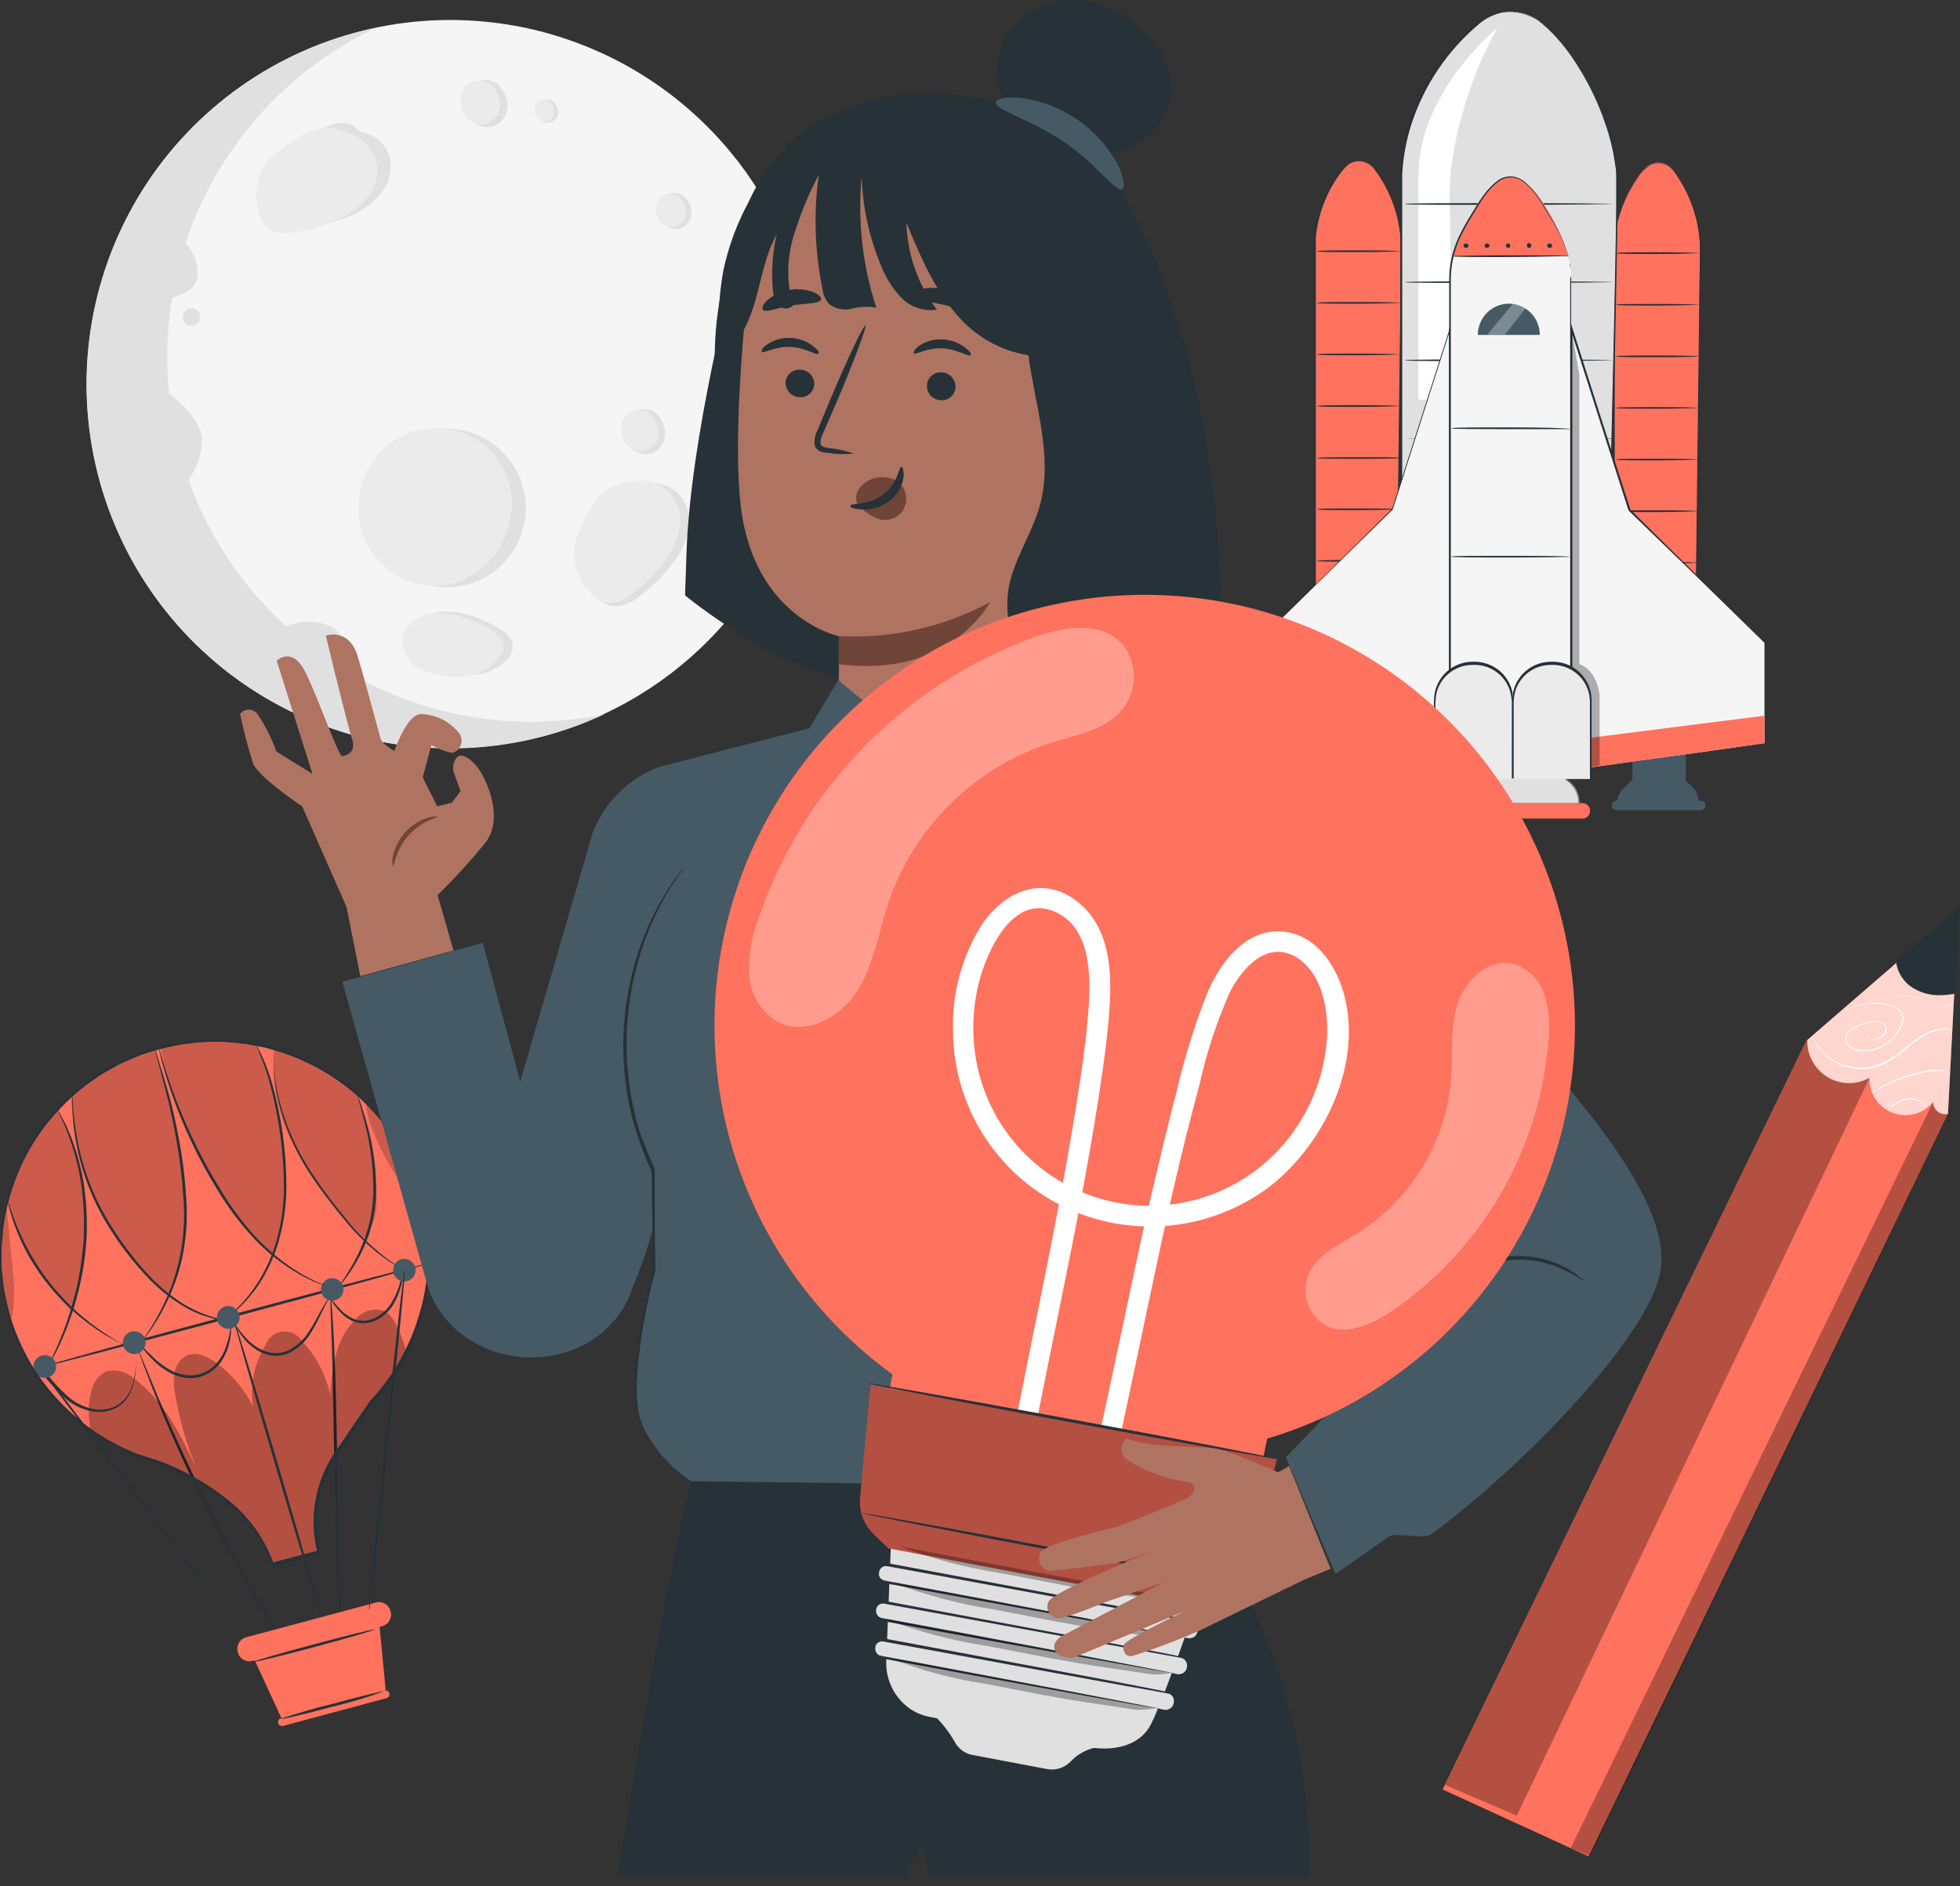 <svg width="133" height="128" viewBox="0 0 133 128" fill="none" xmlns="http://www.w3.org/2000/svg">
<rect x="0" y="0" width="133" height="128" fill="#333333" stroke="none"/>
<path d="M6.051 23.076C5.461 27.927 6.32 32.845 8.521 37.208C10.722 41.57 14.166 45.181 18.417 47.583C22.667 49.986 27.534 51.073 32.402 50.706C37.269 50.339 41.919 48.535 45.762 45.523C49.606 42.51 52.471 38.423 53.995 33.781C55.519 29.137 55.633 24.146 54.324 19.438C53.015 14.73 50.34 10.516 46.639 7.329C42.938 4.143 38.376 2.127 33.531 1.537C27.034 0.745 20.489 2.569 15.336 6.609C10.183 10.648 6.843 16.571 6.051 23.076Z" fill="#F5F5F5"/>
<path d="M32.275 39.486C35.035 38.398 36.392 35.275 35.305 32.511C34.218 29.747 31.099 28.389 28.339 29.477C25.578 30.565 24.222 33.688 25.309 36.452C26.395 39.215 29.514 40.574 32.275 39.486Z" fill="#E0E0E0"/>
<path d="M24.385 33.8C24.287 34.485 24.326 35.182 24.499 35.853C24.672 36.523 24.976 37.152 25.393 37.704C25.811 38.255 26.333 38.719 26.93 39.068C27.527 39.416 28.188 39.643 28.873 39.735C31.811 40.095 34.329 37.769 34.683 34.841C34.782 34.165 34.742 33.476 34.566 32.816C34.389 32.156 34.081 31.539 33.658 31.002C33.235 30.465 32.708 30.021 32.108 29.695C31.508 29.37 30.848 29.171 30.168 29.109C29.479 29.026 28.781 29.083 28.114 29.276C27.447 29.468 26.826 29.793 26.286 30.23C25.747 30.668 25.301 31.209 24.974 31.822C24.648 32.435 24.447 33.108 24.385 33.8Z" fill="#EBEBEB"/>
<path d="M25.588 1.857C22.541 3.283 19.818 5.317 17.584 7.833C15.349 10.349 13.652 13.296 12.594 16.492C12.877 16.797 13.095 17.157 13.234 17.549C13.373 17.94 13.432 18.357 13.405 18.772C13.261 19.807 12.097 20.082 11.698 20.18C11.639 20.541 11.573 20.894 11.528 21.261C11.31 23.073 11.294 24.903 11.482 26.718C11.554 26.77 13.582 28.297 13.7 29.718C13.715 30.742 13.396 31.743 12.79 32.568C12.941 32.981 13.098 33.4 13.268 33.806C14.662 37.117 16.759 40.086 19.412 42.506C19.888 42.3 20.401 42.195 20.92 42.195C21.438 42.195 21.951 42.3 22.428 42.506C23.854 43.233 23.383 45.329 23.383 45.329L23.206 45.382C28.533 48.627 34.888 49.734 40.996 48.48C37.839 49.954 34.406 50.743 30.923 50.793C27.44 50.844 23.986 50.156 20.788 48.774C17.589 47.392 14.719 45.349 12.367 42.777C10.014 40.205 8.231 37.163 7.136 33.852C6.042 30.541 5.659 27.036 6.014 23.567C6.37 20.097 7.454 16.742 9.197 13.722C10.94 10.703 13.302 8.086 16.127 6.046C18.952 4.006 22.176 2.587 25.588 1.884V1.857Z" fill="#E0E0E0"/>
<path d="M12.404 21.444C12.389 21.561 12.41 21.68 12.463 21.786C12.516 21.892 12.599 21.98 12.702 22.038C12.805 22.096 12.923 22.122 13.041 22.113C13.159 22.104 13.271 22.06 13.364 21.986C13.457 21.913 13.525 21.814 13.562 21.701C13.598 21.588 13.6 21.467 13.567 21.354C13.534 21.24 13.468 21.138 13.378 21.062C13.287 20.986 13.176 20.939 13.058 20.926C12.982 20.917 12.904 20.923 12.829 20.944C12.755 20.965 12.685 21.001 12.624 21.049C12.563 21.097 12.513 21.157 12.475 21.224C12.437 21.292 12.413 21.366 12.404 21.444Z" fill="#E0E0E0"/>
<path d="M39.582 37.075C39.864 35.955 40.377 34.906 41.087 33.996C41.519 33.393 42.127 32.751 42.86 32.849L43.514 32.954C43.966 32.785 44.458 32.757 44.925 32.874C45.392 32.991 45.813 33.247 46.132 33.609C46.409 33.954 46.605 34.357 46.704 34.788C46.804 35.219 46.805 35.667 46.707 36.099C46.487 36.958 46.071 37.754 45.49 38.424C44.879 39.208 44.163 39.904 43.364 40.494C42.94 40.86 42.416 41.089 41.859 41.15C41.553 41.142 41.253 41.067 40.979 40.93C40.706 40.793 40.465 40.597 40.276 40.357C39.918 39.899 39.669 39.365 39.549 38.796C39.429 38.227 39.44 37.639 39.582 37.075Z" fill="#E0E0E0"/>
<path d="M39 37.004C39.282 35.884 39.795 34.835 40.505 33.925C40.921 33.323 41.559 32.91 42.278 32.779L43.246 32.621C43.666 32.585 44.088 32.647 44.479 32.802C44.871 32.956 45.222 33.199 45.504 33.512C45.781 33.857 45.977 34.26 46.076 34.691C46.176 35.122 46.177 35.57 46.08 36.002C45.874 36.864 45.471 37.667 44.902 38.347C44.29 39.123 43.574 39.81 42.775 40.391C42.378 40.721 41.885 40.914 41.369 40.941C41.082 40.917 40.805 40.826 40.56 40.676C40.314 40.526 40.107 40.321 39.956 40.076C39.57 39.673 39.283 39.186 39.117 38.653C38.951 38.119 38.911 37.555 39 37.004Z" fill="#EBEBEB"/>
<path d="M32.105 45.807C31.22 45.858 30.333 45.746 29.487 45.48C28.944 45.329 28.336 45.074 28.264 44.589L28.218 44.169C28.003 43.925 27.881 43.612 27.873 43.286C27.866 42.96 27.974 42.642 28.179 42.388C28.404 42.133 28.677 41.925 28.982 41.777C29.288 41.628 29.619 41.542 29.959 41.523C30.641 41.474 31.326 41.563 31.974 41.785C32.672 42.008 33.338 42.32 33.956 42.715C34.302 42.898 34.58 43.187 34.748 43.541C34.8 43.744 34.8 43.956 34.75 44.16C34.7 44.363 34.6 44.551 34.46 44.707C33.851 45.371 33.004 45.766 32.105 45.807Z" fill="#E0E0E0"/>
<path d="M31.581 45.932C30.696 45.983 29.809 45.872 28.964 45.605C28.71 45.546 28.47 45.436 28.259 45.283C28.048 45.13 27.869 44.937 27.734 44.714L27.426 44.131C27.317 43.865 27.28 43.575 27.321 43.291C27.361 43.006 27.476 42.738 27.655 42.513C27.88 42.258 28.153 42.05 28.458 41.902C28.764 41.753 29.096 41.667 29.435 41.648C30.118 41.598 30.804 41.689 31.45 41.917C32.153 42.136 32.824 42.447 33.445 42.84C33.761 43.014 34.006 43.292 34.139 43.627C34.276 44.013 34.041 44.354 33.766 44.701C33.507 45.047 33.179 45.335 32.803 45.547C32.426 45.759 32.01 45.89 31.581 45.932Z" fill="#EBEBEB"/>
<path d="M19.091 10.681C19.88 9.838 20.836 9.168 21.898 8.716C22.552 8.395 23.416 8.133 24.011 8.572L24.509 8.971C24.979 9.044 25.417 9.255 25.767 9.578C26.117 9.902 26.362 10.322 26.471 10.786C26.543 11.222 26.517 11.668 26.393 12.092C26.27 12.516 26.053 12.907 25.758 13.236C25.164 13.892 24.425 14.399 23.599 14.716C22.688 15.105 21.728 15.367 20.747 15.496C20.199 15.602 19.632 15.543 19.117 15.326C18.854 15.17 18.628 14.959 18.455 14.706C18.282 14.454 18.167 14.167 18.116 13.865C18.029 13.295 18.072 12.713 18.24 12.162C18.409 11.61 18.7 11.104 19.091 10.681Z" fill="#E0E0E0"/>
<path d="M18.168 10.944C18.958 10.102 19.914 9.433 20.975 8.979C21.633 8.654 22.393 8.602 23.088 8.835L24.011 9.169C24.395 9.343 24.734 9.604 25.001 9.93C25.269 10.255 25.459 10.639 25.555 11.049C25.632 11.49 25.608 11.942 25.485 12.372C25.363 12.802 25.145 13.198 24.849 13.532C24.251 14.187 23.51 14.694 22.683 15.013C21.77 15.4 20.808 15.66 19.824 15.786C19.313 15.879 18.785 15.806 18.319 15.576C18.081 15.415 17.883 15.201 17.741 14.951C17.6 14.701 17.517 14.422 17.501 14.135C17.356 13.588 17.341 13.014 17.457 12.46C17.573 11.906 17.816 11.387 18.168 10.944Z" fill="#EBEBEB"/>
<path d="M42.462 28.599C42.536 28.334 42.7 28.102 42.926 27.944C43.272 27.77 43.667 27.721 44.045 27.807C44.212 27.849 44.367 27.926 44.502 28.033C44.636 28.14 44.746 28.276 44.823 28.429C44.955 28.618 45.047 28.831 45.095 29.056C45.142 29.281 45.143 29.514 45.098 29.739C45.053 29.96 44.956 30.167 44.813 30.342C44.67 30.516 44.488 30.654 44.28 30.742C44.005 30.834 43.707 30.839 43.428 30.756C43.15 30.672 42.904 30.505 42.723 30.276C42.542 30.042 42.422 29.765 42.377 29.472C42.331 29.178 42.36 28.878 42.462 28.599Z" fill="#E0E0E0"/>
<path d="M42.233 28.599C42.302 28.352 42.455 28.137 42.665 27.99C42.981 27.826 43.346 27.782 43.692 27.865C43.845 27.902 43.989 27.973 44.112 28.071C44.235 28.169 44.335 28.294 44.405 28.435C44.525 28.606 44.609 28.799 44.653 29.002C44.696 29.206 44.699 29.416 44.66 29.621C44.62 29.824 44.531 30.014 44.4 30.174C44.268 30.334 44.099 30.459 43.908 30.538C43.655 30.623 43.382 30.628 43.126 30.553C42.87 30.478 42.643 30.326 42.475 30.119C42.315 29.904 42.209 29.653 42.167 29.389C42.125 29.124 42.148 28.853 42.233 28.599Z" fill="#EBEBEB"/>
<path d="M44.758 13.78C44.813 13.562 44.946 13.371 45.131 13.243C45.407 13.101 45.724 13.061 46.027 13.132C46.166 13.163 46.297 13.225 46.41 13.312C46.523 13.399 46.615 13.51 46.681 13.636C46.785 13.786 46.858 13.954 46.896 14.132C46.934 14.309 46.937 14.493 46.904 14.671C46.867 14.848 46.788 15.014 46.674 15.154C46.56 15.294 46.415 15.405 46.249 15.477C46.027 15.551 45.787 15.555 45.563 15.488C45.338 15.421 45.139 15.287 44.993 15.104C44.85 14.919 44.754 14.701 44.713 14.471C44.672 14.241 44.687 14.004 44.758 13.78Z" fill="#E0E0E0"/>
<path d="M44.555 13.787C44.608 13.589 44.728 13.415 44.895 13.296C45.149 13.165 45.442 13.13 45.72 13.198C45.845 13.227 45.962 13.283 46.062 13.362C46.163 13.441 46.245 13.542 46.302 13.656C46.489 13.935 46.562 14.275 46.505 14.606C46.471 14.77 46.398 14.923 46.292 15.052C46.186 15.181 46.05 15.282 45.897 15.347C45.693 15.416 45.473 15.421 45.267 15.36C45.061 15.299 44.878 15.175 44.745 15.006C44.616 14.834 44.531 14.633 44.498 14.421C44.465 14.208 44.485 13.991 44.555 13.787Z" fill="#EBEBEB"/>
<path d="M31.626 6.326C31.706 6.042 31.879 5.792 32.117 5.619C32.48 5.438 32.894 5.389 33.288 5.481C33.465 5.524 33.63 5.604 33.773 5.717C33.915 5.831 34.031 5.973 34.113 6.136C34.249 6.331 34.346 6.551 34.397 6.784C34.447 7.017 34.451 7.258 34.407 7.492C34.36 7.726 34.255 7.944 34.104 8.128C33.952 8.312 33.757 8.456 33.537 8.547C33.248 8.646 32.935 8.653 32.642 8.566C32.349 8.479 32.09 8.303 31.901 8.062C31.718 7.817 31.598 7.53 31.55 7.228C31.502 6.926 31.528 6.616 31.626 6.326Z" fill="#E0E0E0"/>
<path d="M31.339 6.325C31.412 6.062 31.571 5.831 31.791 5.67C32.127 5.501 32.511 5.455 32.877 5.539C33.038 5.58 33.189 5.654 33.319 5.758C33.449 5.862 33.554 5.993 33.629 6.142C33.755 6.321 33.844 6.523 33.89 6.737C33.936 6.951 33.939 7.172 33.898 7.387C33.856 7.602 33.762 7.804 33.622 7.973C33.483 8.143 33.303 8.274 33.099 8.356C32.833 8.446 32.546 8.452 32.276 8.372C32.007 8.293 31.769 8.131 31.595 7.911C31.427 7.687 31.316 7.426 31.272 7.149C31.228 6.873 31.251 6.591 31.339 6.325Z" fill="#EBEBEB"/>
<path d="M36.455 7.19C36.497 7.05 36.584 6.927 36.704 6.843C36.885 6.75 37.094 6.724 37.292 6.771C37.379 6.794 37.459 6.836 37.529 6.892C37.599 6.949 37.657 7.019 37.698 7.098C37.832 7.288 37.886 7.524 37.849 7.753C37.825 7.889 37.761 8.014 37.666 8.114C37.572 8.213 37.45 8.283 37.316 8.314C37.182 8.344 37.042 8.335 36.913 8.287C36.785 8.238 36.673 8.153 36.593 8.041C36.505 7.92 36.446 7.78 36.422 7.632C36.398 7.484 36.41 7.333 36.455 7.19Z" fill="#E0E0E0"/>
<path d="M36.325 7.196C36.36 7.067 36.439 6.953 36.547 6.875C36.715 6.791 36.907 6.768 37.09 6.809C37.172 6.829 37.248 6.865 37.313 6.918C37.379 6.97 37.432 7.036 37.469 7.111C37.532 7.2 37.575 7.302 37.598 7.409C37.62 7.515 37.621 7.626 37.6 7.733C37.58 7.841 37.532 7.942 37.463 8.026C37.393 8.111 37.303 8.177 37.201 8.218C37.069 8.267 36.924 8.272 36.788 8.232C36.652 8.192 36.533 8.109 36.449 7.995C36.365 7.882 36.309 7.75 36.288 7.611C36.266 7.472 36.279 7.329 36.325 7.196Z" fill="#EBEBEB"/>
<path d="M93.227 11.435C93.114 11.283 92.969 11.158 92.801 11.07C92.634 10.982 92.448 10.934 92.26 10.928C92.07 10.923 91.883 10.96 91.71 11.037C91.538 11.115 91.385 11.231 91.264 11.376C89.966 12.894 89.235 14.816 89.196 16.813V46.98H94.725C94.725 46.98 95.072 20.776 95.072 16.846C95.055 14.89 94.408 12.992 93.227 11.435Z" fill="#FF725E"/>
<path d="M93.227 11.435C93.374 11.622 93.511 11.816 93.639 12.018C94.015 12.595 94.327 13.213 94.568 13.859C94.952 14.886 95.134 15.978 95.104 17.075C95.104 18.352 95.104 19.807 95.065 21.425C94.993 27.891 94.901 36.879 94.79 46.973V47.032H89.15V46.973C89.15 36.302 89.15 26.718 89.15 19.794C89.15 18.929 89.15 18.104 89.15 17.324C89.15 16.938 89.15 16.558 89.15 16.191C89.18 15.836 89.235 15.483 89.314 15.136C89.576 13.986 90.068 12.901 90.76 11.946C90.897 11.749 91.041 11.566 91.172 11.402C91.298 11.243 91.459 11.115 91.643 11.029C91.934 10.899 92.262 10.881 92.566 10.976C92.751 11.036 92.919 11.139 93.056 11.277L93.181 11.428C93.181 11.428 93.135 11.376 93.043 11.291C92.908 11.155 92.742 11.053 92.559 10.996C92.261 10.903 91.94 10.924 91.656 11.055C91.301 11.289 91.005 11.603 90.793 11.972C90.138 12.925 89.678 13.998 89.438 15.129C89.36 15.474 89.31 15.825 89.288 16.178C89.288 16.538 89.288 16.918 89.288 17.304V19.774C89.288 26.698 89.288 36.282 89.288 46.954L89.229 46.901H94.757L94.705 46.954C94.823 36.852 94.934 27.864 95.013 21.405C95.013 19.787 95.052 18.333 95.072 17.055C95.099 15.965 94.924 14.878 94.555 13.852C94.317 13.208 94.013 12.591 93.645 12.011C93.528 11.815 93.423 11.664 93.351 11.566L93.227 11.435Z" fill="#263238"/>
<path d="M95 34.56C95 34.56 93.737 34.619 92.187 34.619C90.636 34.619 89.38 34.619 89.38 34.56C89.38 34.502 90.636 34.508 92.187 34.508C93.737 34.508 95 34.528 95 34.56Z" fill="#263238"/>
<path d="M95 38.065C95 38.065 93.737 38.124 92.187 38.124C90.636 38.124 89.38 38.124 89.38 38.065C89.38 38.006 90.636 38.006 92.187 38.006C93.737 38.006 95 38.032 95 38.065Z" fill="#263238"/>
<path d="M95 17.051C95 17.051 93.737 17.11 92.187 17.11C90.636 17.11 89.38 17.11 89.38 17.051C89.38 16.992 90.636 16.992 92.187 16.992C93.737 16.992 95 17.018 95 17.051Z" fill="#263238"/>
<path d="M95 20.555C95 20.555 93.737 20.614 92.187 20.614C90.636 20.614 89.38 20.614 89.38 20.555C89.38 20.496 90.636 20.496 92.187 20.496C93.737 20.496 95 20.522 95 20.555Z" fill="#263238"/>
<path d="M95 24.053C95 24.053 93.737 24.112 92.187 24.112C90.636 24.112 89.38 24.112 89.38 24.053C89.38 23.994 90.636 24 92.187 24C93.737 24 95 24.027 95 24.053Z" fill="#263238"/>
<path d="M95 27.557C95 27.557 93.737 27.616 92.187 27.616C90.636 27.616 89.38 27.616 89.38 27.557C89.38 27.498 90.636 27.498 92.187 27.498C93.737 27.498 95 27.524 95 27.557Z" fill="#263238"/>
<path d="M95 31.088C95 31.121 93.737 31.141 92.187 31.141C90.636 31.141 89.38 31.141 89.38 31.088C89.38 31.036 90.636 31.029 92.187 31.029C93.737 31.029 95 31.029 95 31.088Z" fill="#263238"/>
<path d="M113.516 11.54C113.404 11.387 113.259 11.261 113.091 11.173C112.924 11.085 112.738 11.036 112.549 11.03C112.359 11.024 112.171 11.062 111.999 11.14C111.826 11.218 111.673 11.335 111.553 11.481C110.254 12.998 109.523 14.921 109.485 16.919V47.086H115.014C115.014 47.086 115.361 20.882 115.361 16.919C115.337 14.974 114.69 13.089 113.516 11.54Z" fill="#FF725E"/>
<path d="M113.516 11.54C113.663 11.727 113.8 11.922 113.928 12.123C114.306 12.7 114.617 13.317 114.857 13.964C115.24 14.989 115.422 16.079 115.393 17.174C115.393 18.458 115.38 19.91 115.354 21.53C115.282 27.989 115.19 36.977 115.079 47.079V47.138H109.439V47.079C109.439 36.407 109.439 26.817 109.439 19.899C109.439 19.034 109.439 18.209 109.439 17.429C109.439 17.043 109.439 16.663 109.439 16.296C109.47 15.939 109.524 15.584 109.603 15.235C109.886 14.097 110.393 13.028 111.095 12.09C111.232 11.887 111.376 11.71 111.507 11.547C111.633 11.386 111.794 11.256 111.978 11.167C112.268 11.033 112.599 11.016 112.901 11.121C113.086 11.181 113.254 11.284 113.391 11.422C113.436 11.469 113.478 11.52 113.516 11.573C113.516 11.573 113.47 11.52 113.378 11.429C113.241 11.297 113.075 11.199 112.894 11.14C112.597 11.044 112.273 11.065 111.991 11.199C111.638 11.425 111.342 11.73 111.127 12.09C110.454 13.044 109.976 14.121 109.721 15.261C109.643 15.604 109.593 15.952 109.57 16.303C109.57 16.669 109.57 17.049 109.57 17.436V19.906C109.57 26.823 109.57 36.414 109.57 47.085L109.511 47.026H115.04L114.988 47.085C115.105 36.977 115.217 27.989 115.295 21.537C115.295 19.919 115.334 18.464 115.354 17.18C115.382 16.092 115.207 15.008 114.837 13.984C114.603 13.338 114.298 12.721 113.928 12.143C113.838 11.989 113.74 11.84 113.633 11.697L113.516 11.54Z" fill="#263238"/>
<path d="M115.276 17.18C115.276 17.18 114.02 17.239 112.469 17.239C110.918 17.239 109.662 17.239 109.662 17.18C109.662 17.121 110.918 17.121 112.469 17.121C114.02 17.121 115.276 17.147 115.276 17.18Z" fill="#263238"/>
<path d="M115.276 20.68C115.276 20.68 114.02 20.738 112.469 20.738C110.918 20.738 109.662 20.738 109.662 20.68C109.662 20.621 110.918 20.627 112.469 20.627C114.02 20.627 115.276 20.653 115.276 20.68Z" fill="#263238"/>
<path d="M115.276 24.184C115.276 24.217 114.02 24.243 112.469 24.243C110.918 24.243 109.662 24.243 109.662 24.184C109.662 24.125 110.918 24.125 112.469 24.125C114.02 24.125 115.276 24.151 115.276 24.184Z" fill="#263238"/>
<path d="M115.276 27.688C115.276 27.688 114.02 27.74 112.469 27.74C110.918 27.74 109.662 27.74 109.662 27.688C109.662 27.636 110.918 27.629 112.469 27.629C114.02 27.629 115.276 27.655 115.276 27.688Z" fill="#263238"/>
<path d="M115.276 31.187C115.276 31.187 114.02 31.246 112.469 31.246C110.918 31.246 109.662 31.246 109.662 31.187C109.662 31.128 110.918 31.135 112.469 31.135C114.02 31.135 115.276 31.155 115.276 31.187Z" fill="#263238"/>
<path d="M115.276 34.692C115.276 34.692 114.02 34.751 112.469 34.751C110.918 34.751 109.662 34.751 109.662 34.692C109.662 34.633 110.918 34.633 112.469 34.633C114.02 34.633 115.276 34.659 115.276 34.692Z" fill="#263238"/>
<path d="M115.276 38.196C115.276 38.196 114.02 38.248 112.469 38.248C110.918 38.248 109.662 38.248 109.662 38.196C109.662 38.143 110.918 38.137 112.469 38.137C114.02 38.137 115.276 38.163 115.276 38.196Z" fill="#263238"/>
<path d="M104.376 1.393C103.772 0.962 103.039 0.75 102.299 0.79C101.558 0.83 100.853 1.122 100.3 1.616C98.723 2.932 97.442 4.566 96.54 6.412C95.638 8.257 95.135 10.273 95.065 12.327V51.305H108.844C108.844 51.305 109.708 17.895 109.708 12.327C109.721 8.947 107.438 3.706 104.376 1.393Z" fill="#E0E0E0"/>
<path d="M104.376 1.393L104.572 1.55C104.774 1.704 104.966 1.87 105.148 2.048C105.855 2.722 106.481 3.476 107.012 4.295C107.397 4.891 107.749 5.508 108.066 6.143C108.458 6.898 108.793 7.682 109.067 8.488C109.383 9.41 109.602 10.363 109.721 11.331C109.721 11.462 109.721 11.593 109.76 11.724V12.123C109.76 12.392 109.76 12.661 109.76 12.936C109.76 13.479 109.76 14.043 109.76 14.619C109.616 23.85 109.302 36.722 108.936 51.304V51.357H95.019V51.304C95.019 43.502 95.019 36.126 95.019 29.444C95.019 26.103 95.019 22.939 95.019 19.985C95.019 18.504 95.019 17.078 95.019 15.707V13.696C95.019 13.041 95.019 12.386 95.019 11.776C95.081 10.584 95.301 9.405 95.674 8.272C96.007 7.265 96.446 6.297 96.982 5.383C97.845 3.924 98.951 2.626 100.254 1.544C100.742 1.159 101.321 0.906 101.935 0.81C102.385 0.745 102.844 0.772 103.283 0.889C103.548 0.967 103.802 1.081 104.035 1.229L104.271 1.393L104.029 1.236C103.794 1.094 103.541 0.986 103.276 0.915C102.849 0.804 102.405 0.78 101.968 0.843C101.385 0.963 100.841 1.227 100.385 1.609C98.266 3.382 96.68 5.709 95.805 8.331C95.435 9.456 95.215 10.626 95.15 11.809V51.337L95.091 51.278H108.87L108.812 51.331C109.184 36.748 109.512 23.876 109.669 14.646C109.669 14.069 109.669 13.506 109.669 12.962C109.669 12.687 109.669 12.412 109.669 12.15C109.669 12.019 109.669 11.888 109.669 11.757C109.669 11.626 109.669 11.495 109.629 11.364C109.507 10.399 109.287 9.448 108.975 8.527C108.714 7.728 108.394 6.948 108.02 6.195C107.709 5.562 107.361 4.947 106.98 4.354C106.459 3.52 105.842 2.75 105.141 2.061C104.906 1.819 104.703 1.675 104.572 1.557L104.376 1.393Z" fill="#263238"/>
<path d="M101.602 1.904C101.602 1.904 96.296 6.169 96.25 11.881V27.119H98.527L98.389 13.847C98.389 13.847 98.095 11.325 99.469 6.896C100.011 5.165 100.726 3.492 101.602 1.904Z" fill="white"/>
<path d="M109.453 13.846C109.453 13.846 106.293 13.905 102.394 13.905C98.494 13.905 95.334 13.905 95.334 13.846C95.334 13.787 98.494 13.787 102.394 13.787C106.293 13.787 109.453 13.814 109.453 13.846Z" fill="#263238"/>
<path d="M109.453 19.153C109.453 19.153 106.293 19.205 102.394 19.205C98.494 19.205 95.334 19.205 95.334 19.153C95.334 19.1 98.494 19.094 102.394 19.094C106.293 19.094 109.453 19.12 109.453 19.153Z" fill="#263238"/>
<path d="M109.453 24.451C109.453 24.451 106.293 24.511 102.394 24.511C98.494 24.511 95.334 24.511 95.334 24.451C95.334 24.393 98.494 24.393 102.394 24.393C106.293 24.393 109.453 24.419 109.453 24.451Z" fill="#263238"/>
<path d="M109.453 29.778C109.453 29.778 106.293 29.83 102.393 29.83C98.494 29.83 95.327 29.778 95.327 29.778C95.327 29.778 98.487 29.719 102.387 29.719C106.286 29.719 109.453 29.725 109.453 29.778Z" fill="#263238"/>
<path d="M93.384 50.918H89.766V53.27H93.384V50.918Z" fill="#455A64"/>
<path d="M88.733 54.547C88.73 54.338 88.773 54.13 88.86 53.94C88.948 53.75 89.076 53.581 89.236 53.447L89.766 52.936L93.385 52.982L93.698 53.27C93.859 53.393 93.993 53.548 94.093 53.725C94.192 53.901 94.253 54.097 94.274 54.298V54.344L88.733 54.547Z" fill="#455A64"/>
<path d="M94.405 54.344H88.667C88.497 54.344 88.359 54.482 88.359 54.652V54.678C88.359 54.848 88.497 54.986 88.667 54.986H94.405C94.575 54.986 94.712 54.848 94.712 54.678V54.652C94.712 54.482 94.575 54.344 94.405 54.344Z" fill="#455A64"/>
<path d="M85.284 50.446V43.633L94.483 34.606L98.396 22.317V52.274L85.284 50.446Z" fill="#F5F5F5"/>
<path d="M85.284 48.2L98.396 49.942V52.274L85.284 50.446V48.2Z" fill="#FF725E"/>
<path d="M85.284 50.447H85.526L86.18 50.538L88.798 50.892L98.37 52.202L98.324 52.248C98.324 45.697 98.324 37.057 98.324 27.597C98.324 25.796 98.324 24.027 98.324 22.291H98.435C97.022 26.7 95.7 30.846 94.509 34.574L85.304 43.588C85.304 45.736 85.304 47.433 85.304 48.599C85.304 49.182 85.304 49.628 85.304 49.909V50.257C85.307 50.296 85.307 50.335 85.304 50.375V50.263C85.304 50.185 85.304 50.067 85.304 49.922C85.304 49.615 85.304 49.169 85.304 48.612C85.304 47.446 85.304 45.736 85.304 43.581L94.464 34.541C95.654 30.807 96.976 26.68 98.389 22.252L98.5 21.904V27.571C98.5 37.03 98.5 45.684 98.5 52.222V52.268H98.448L88.784 50.958L86.167 50.584L85.513 50.486L85.284 50.447Z" fill="#263238"/>
<path d="M114.393 50.918H110.774V53.27H114.393V50.918Z" fill="#455A64"/>
<path d="M109.721 54.547C109.718 54.338 109.761 54.13 109.849 53.94C109.936 53.75 110.064 53.581 110.225 53.447L110.755 52.936L114.366 52.982L114.687 53.27C114.848 53.393 114.982 53.548 115.081 53.725C115.18 53.901 115.242 54.097 115.262 54.298V54.344L109.721 54.547Z" fill="#455A64"/>
<path d="M115.414 54.344H109.676C109.506 54.344 109.368 54.482 109.368 54.652V54.678C109.368 54.848 109.506 54.986 109.676 54.986H115.414C115.583 54.986 115.721 54.848 115.721 54.678V54.652C115.721 54.482 115.583 54.344 115.414 54.344Z" fill="#455A64"/>
<path d="M111.128 47.786C111.298 47.786 111.435 47.648 111.435 47.478C111.435 47.308 111.298 47.17 111.128 47.17C110.958 47.17 110.82 47.308 110.82 47.478C110.82 47.648 110.958 47.786 111.128 47.786Z" fill="#EBEBEB"/>
<path d="M106.613 18.733C106.613 16.86 105.56 15.203 104.519 13.584C104.203 13.076 103.795 12.632 103.316 12.274C103.077 12.104 102.791 12.012 102.498 12.012C102.205 12.012 101.919 12.104 101.68 12.274C101.206 12.634 100.802 13.078 100.489 13.584C99.449 15.203 98.415 16.86 98.395 18.733C98.395 20.928 98.395 52.274 98.395 52.274H106.613C106.613 52.274 106.639 20.928 106.613 18.733Z" fill="#F5F5F5"/>
<path d="M104.801 13.925C104.447 13.305 103.981 12.757 103.427 12.307C103.16 12.103 102.834 11.992 102.498 11.992C102.162 11.992 101.836 12.103 101.569 12.307C101.023 12.758 100.562 13.304 100.208 13.918C99.534 15.009 98.993 16.177 98.599 17.397H106.45C106.052 16.173 105.497 15.006 104.801 13.925Z" fill="#FF725E"/>
<path d="M106.45 17.372C106.45 17.372 104.696 17.437 102.524 17.444C100.352 17.45 98.599 17.444 98.599 17.398C98.599 17.352 100.352 17.332 102.524 17.326C104.696 17.319 106.45 17.332 106.45 17.372Z" fill="#263238"/>
<path d="M99.651 16.677C99.651 16.697 99.648 16.716 99.64 16.734C99.632 16.752 99.621 16.768 99.607 16.782C99.593 16.795 99.576 16.806 99.558 16.812C99.54 16.819 99.52 16.822 99.501 16.822C99.479 16.826 99.456 16.826 99.435 16.821C99.413 16.815 99.392 16.805 99.375 16.791C99.358 16.777 99.344 16.759 99.334 16.739C99.324 16.719 99.319 16.697 99.319 16.674C99.319 16.652 99.324 16.63 99.334 16.609C99.344 16.589 99.358 16.571 99.375 16.557C99.392 16.543 99.413 16.533 99.435 16.528C99.456 16.522 99.479 16.522 99.501 16.527C99.541 16.527 99.579 16.543 99.608 16.571C99.636 16.599 99.651 16.637 99.651 16.677Z" fill="#263238"/>
<path d="M101.071 16.677C101.07 16.716 101.053 16.753 101.025 16.78C100.997 16.807 100.96 16.822 100.921 16.822C100.899 16.826 100.876 16.826 100.855 16.821C100.833 16.815 100.812 16.805 100.795 16.791C100.778 16.777 100.764 16.759 100.754 16.739C100.744 16.719 100.739 16.697 100.739 16.674C100.739 16.652 100.744 16.63 100.754 16.609C100.764 16.589 100.778 16.571 100.795 16.557C100.812 16.543 100.833 16.533 100.855 16.528C100.876 16.522 100.899 16.522 100.921 16.527C100.961 16.527 100.999 16.543 101.027 16.571C101.056 16.599 101.071 16.637 101.071 16.677Z" fill="#263238"/>
<path d="M102.485 16.677C102.485 16.715 102.47 16.752 102.443 16.779C102.416 16.806 102.38 16.821 102.341 16.821C102.311 16.822 102.281 16.814 102.255 16.798C102.23 16.782 102.209 16.759 102.197 16.731C102.185 16.703 102.182 16.672 102.187 16.642C102.193 16.613 102.207 16.585 102.229 16.564C102.25 16.542 102.277 16.528 102.307 16.522C102.337 16.517 102.368 16.52 102.396 16.532C102.423 16.544 102.447 16.565 102.463 16.59C102.479 16.616 102.487 16.646 102.485 16.677Z" fill="#263238"/>
<path d="M103.905 16.676C103.905 16.696 103.901 16.715 103.894 16.733C103.886 16.751 103.875 16.767 103.861 16.781C103.847 16.794 103.83 16.805 103.812 16.811C103.794 16.818 103.774 16.821 103.755 16.82C103.716 16.82 103.68 16.805 103.653 16.778C103.626 16.751 103.611 16.715 103.611 16.676C103.606 16.654 103.606 16.632 103.612 16.61C103.617 16.588 103.627 16.568 103.641 16.55C103.655 16.533 103.673 16.519 103.693 16.509C103.713 16.499 103.736 16.494 103.758 16.494C103.78 16.494 103.802 16.499 103.823 16.509C103.843 16.519 103.861 16.533 103.875 16.55C103.889 16.568 103.899 16.588 103.904 16.61C103.909 16.632 103.91 16.654 103.905 16.676Z" fill="#263238"/>
<path d="M105.324 16.677C105.323 16.716 105.306 16.753 105.278 16.78C105.25 16.807 105.213 16.822 105.174 16.822C105.152 16.826 105.129 16.826 105.108 16.821C105.086 16.815 105.065 16.805 105.048 16.791C105.031 16.777 105.016 16.759 105.007 16.739C104.997 16.719 104.992 16.697 104.992 16.674C104.992 16.652 104.997 16.63 105.007 16.609C105.016 16.589 105.031 16.571 105.048 16.557C105.065 16.543 105.086 16.533 105.108 16.528C105.129 16.522 105.152 16.522 105.174 16.527C105.214 16.527 105.252 16.543 105.28 16.571C105.309 16.599 105.324 16.637 105.324 16.677Z" fill="#263238"/>
<path d="M106.613 18.733C106.613 18.733 106.613 18.786 106.613 18.897V19.382C106.613 19.808 106.613 20.437 106.613 21.249C106.613 22.88 106.613 25.258 106.613 28.239C106.613 34.2 106.613 42.585 106.613 52.274V52.327H98.337V48.075C98.337 41.727 98.337 35.681 98.337 30.178C98.337 27.427 98.337 24.819 98.337 22.369V18.832C98.366 17.734 98.655 16.658 99.181 15.694C99.416 15.229 99.678 14.79 99.94 14.384C100.202 13.977 100.45 13.552 100.732 13.178C101 12.805 101.327 12.477 101.7 12.209C101.883 12.088 102.092 12.011 102.31 11.984C102.527 11.957 102.749 11.98 102.956 12.052C103.15 12.124 103.33 12.23 103.486 12.366C103.636 12.495 103.778 12.633 103.911 12.779C104.156 13.052 104.375 13.348 104.566 13.663C104.945 14.259 105.285 14.809 105.56 15.32C106.012 16.096 106.331 16.942 106.502 17.823C106.502 17.974 106.548 18.105 106.561 18.223C106.566 18.321 106.566 18.419 106.561 18.517C106.561 18.674 106.561 18.753 106.561 18.753V18.517C106.561 18.439 106.561 18.34 106.561 18.223C106.561 18.105 106.561 17.974 106.502 17.829C106.318 16.955 105.993 16.117 105.54 15.347C105.266 14.836 104.886 14.285 104.539 13.696C104.349 13.383 104.13 13.09 103.885 12.818C103.757 12.673 103.617 12.54 103.466 12.418C103.316 12.287 103.143 12.185 102.956 12.117C102.758 12.049 102.547 12.028 102.34 12.054C102.133 12.08 101.934 12.153 101.759 12.268C101.392 12.53 101.072 12.851 100.81 13.218C100.535 13.591 100.287 14.01 100.025 14.43C99.763 14.849 99.508 15.288 99.273 15.74C98.759 16.696 98.476 17.759 98.448 18.845C98.448 19.978 98.448 21.164 98.448 22.382V30.178C98.448 35.681 98.448 41.727 98.448 48.075V52.274L98.389 52.215H106.607L106.548 52.274C106.548 42.585 106.548 34.2 106.548 28.239C106.548 25.258 106.548 22.88 106.548 21.249C106.548 20.437 106.548 19.808 106.548 19.382C106.548 19.166 106.548 19.009 106.548 18.897C106.567 18.841 106.588 18.787 106.613 18.733Z" fill="#263238"/>
<path d="M102.4 20.607C101.838 20.607 101.299 20.831 100.901 21.229C100.504 21.627 100.28 22.167 100.28 22.73H104.487C104.489 22.172 104.271 21.636 103.88 21.239C103.489 20.841 102.957 20.614 102.4 20.607Z" fill="#455A64"/>
<path d="M98.068 54.508C98.071 54.205 98.144 53.908 98.283 53.639C98.422 53.371 98.622 53.139 98.867 52.962L99.789 52.307H105.606L106.417 52.962C106.65 53.141 106.839 53.371 106.969 53.634C107.1 53.898 107.168 54.188 107.169 54.481V54.56L98.068 54.508Z" fill="#E0E0E0"/>
<path d="M98.069 54.514C98.129 54.505 98.191 54.505 98.252 54.514H98.769H100.692H107.17L107.111 54.567C107.123 54.152 106.999 53.745 106.757 53.407C106.598 53.197 106.405 53.014 106.188 52.864L105.573 52.372H105.606H99.79C99.423 52.641 99.089 52.883 98.802 53.106C98.561 53.297 98.368 53.541 98.239 53.82C98.131 54.06 98.067 54.317 98.049 54.58C98.045 54.51 98.045 54.44 98.049 54.37C98.068 54.174 98.117 53.982 98.193 53.8C98.322 53.51 98.517 53.254 98.762 53.053L99.744 52.307H105.56L106.175 52.791C106.401 52.948 106.6 53.141 106.764 53.361C107.021 53.717 107.153 54.148 107.137 54.586V54.645H107.085H100.607H98.684H98.167L98.069 54.514Z" fill="#263238"/>
<path d="M107.386 54.508H97.977C97.695 54.508 97.467 54.737 97.467 55.019V55.045C97.467 55.327 97.695 55.556 97.977 55.556H107.386C107.667 55.556 107.896 55.327 107.896 55.045V55.019C107.896 54.737 107.667 54.508 107.386 54.508Z" fill="#FF725E"/>
<path d="M102.577 52.871H97.29V47.63C97.289 47.293 97.355 46.959 97.484 46.647C97.612 46.335 97.801 46.051 98.039 45.813C98.278 45.574 98.561 45.385 98.872 45.256C99.184 45.127 99.518 45.062 99.855 45.062H100.005C100.685 45.062 101.338 45.333 101.819 45.815C102.3 46.296 102.57 46.949 102.57 47.63L102.577 52.871Z" fill="#EBEBEB"/>
<path d="M102.577 52.87C102.574 52.848 102.574 52.826 102.577 52.805V52.621C102.577 52.451 102.577 52.215 102.577 51.914C102.577 51.304 102.577 50.427 102.577 49.352C102.577 48.809 102.577 48.219 102.577 47.59C102.57 47.256 102.497 46.926 102.363 46.62C102.228 46.315 102.034 46.038 101.792 45.808C101.528 45.564 101.216 45.376 100.876 45.258C100.518 45.14 100.139 45.098 99.764 45.133C99.369 45.156 98.986 45.272 98.645 45.471C98.304 45.67 98.015 45.947 97.801 46.28C97.638 46.532 97.523 46.812 97.461 47.105C97.412 47.4 97.392 47.698 97.402 47.996V49.732C97.402 50.859 97.402 51.914 97.402 52.87L97.356 52.824H101.177H102.25H102.636C102.636 52.824 102.603 52.824 102.544 52.824H102.269H101.203H97.356H97.304V52.772C97.304 51.815 97.304 50.761 97.304 49.634V47.898C97.291 47.593 97.311 47.288 97.362 46.987C97.43 46.678 97.552 46.383 97.722 46.116C97.945 45.769 98.247 45.479 98.603 45.271C98.959 45.063 99.359 44.941 99.77 44.917C100.159 44.883 100.551 44.93 100.922 45.055C101.43 45.23 101.872 45.556 102.188 45.991C102.504 46.426 102.678 46.948 102.688 47.485C102.688 48.14 102.688 48.723 102.688 49.274C102.688 50.355 102.688 51.239 102.688 51.848C102.688 52.136 102.688 52.372 102.688 52.503C102.692 52.562 102.692 52.621 102.688 52.68L102.577 52.87Z" fill="#263238"/>
<path d="M119.732 50.446V43.633L110.539 34.606L106.62 22.317V52.274L119.732 50.446Z" fill="#F5F5F5"/>
<path d="M106.613 52.274L106.62 50.236L119.731 48.572V50.446L106.613 52.274Z" fill="#FF725E"/>
<path d="M119.732 50.447L119.509 50.486L118.855 50.584L116.238 50.958L106.646 52.314H106.601V52.268C106.601 45.717 106.601 37.077 106.601 27.617V21.957L106.712 22.304C108.112 26.713 109.434 30.86 110.638 34.594L119.797 43.634C119.797 45.789 119.797 47.499 119.797 48.665C119.797 49.242 119.797 49.687 119.797 49.975V50.316C119.8 50.353 119.8 50.39 119.797 50.427V50.309C119.797 50.224 119.797 50.113 119.797 49.962C119.797 49.654 119.797 49.209 119.797 48.652C119.797 47.486 119.797 45.789 119.797 43.641L110.507 34.646C109.316 30.919 107.988 26.785 106.581 22.363H106.692V27.669C106.692 37.129 106.692 45.783 106.692 52.321L106.646 52.275L116.218 50.965L118.836 50.611L119.522 50.519L119.732 50.447Z" fill="#263238"/>
<g opacity="0.3">
<path d="M108.544 51.954V47.172C108.544 47.172 108.393 45.495 107.17 45.069V25.416L106.627 22.324V52.327L108.544 51.954Z" fill="black"/>
</g>
<path d="M107.889 52.871H102.609V47.63C102.609 46.949 102.88 46.296 103.361 45.815C103.842 45.333 104.494 45.062 105.174 45.062H105.325C105.662 45.062 105.996 45.127 106.307 45.256C106.619 45.385 106.902 45.574 107.14 45.813C107.378 46.051 107.567 46.335 107.696 46.647C107.824 46.959 107.89 47.293 107.889 47.63V52.871Z" fill="#EBEBEB"/>
<path d="M107.889 52.87V52.621C107.889 52.45 107.889 52.215 107.889 51.913C107.889 51.304 107.889 50.426 107.889 49.352C107.889 48.808 107.889 48.218 107.889 47.59C107.883 47.255 107.809 46.925 107.673 46.619C107.537 46.312 107.342 46.037 107.098 45.808C106.833 45.563 106.521 45.376 106.182 45.258C105.826 45.14 105.449 45.097 105.076 45.133C104.681 45.155 104.298 45.27 103.956 45.469C103.615 45.669 103.326 45.946 103.113 46.279C102.95 46.531 102.835 46.811 102.773 47.105C102.72 47.399 102.701 47.698 102.714 47.996V49.732C102.714 50.859 102.714 51.913 102.714 52.87L102.668 52.824H106.489H107.562H107.948C107.948 52.824 107.948 52.824 107.857 52.824H107.582H106.522H102.668H102.622V52.771C102.622 51.815 102.622 50.76 102.622 49.633V47.898C102.607 47.593 102.625 47.288 102.675 46.987C102.794 46.425 103.096 45.917 103.532 45.543C103.968 45.169 104.515 44.949 105.089 44.917C105.478 44.883 105.87 44.93 106.24 45.054C106.747 45.23 107.188 45.558 107.503 45.992C107.817 46.427 107.991 46.948 108 47.485C108 48.14 108 48.723 108 49.273C108 50.354 108 51.239 108 51.848C108 52.136 108 52.372 108 52.503C108 52.634 108 52.634 108 52.68C108.002 52.719 107.993 52.757 107.973 52.791C107.953 52.825 107.924 52.852 107.889 52.87Z" fill="#263238"/>
<path d="M106.535 29.124C106.535 29.124 104.729 29.124 102.524 29.124C100.32 29.124 98.494 29.124 98.494 29.065C98.494 29.006 100.3 29.006 102.524 29.006C104.749 29.006 106.535 29.058 106.535 29.124Z" fill="#263238"/>
<path d="M106.535 37.777C106.535 37.81 104.729 37.836 102.505 37.836C100.28 37.836 98.475 37.836 98.475 37.777C98.475 37.718 100.28 37.725 102.505 37.725C104.729 37.725 106.535 37.751 106.535 37.777Z" fill="#263238"/>
<g opacity="0.3">
<path d="M102.674 20.607L100.921 22.71H102.125L103.531 20.915C103.265 20.765 102.975 20.66 102.674 20.607Z" fill="white"/>
</g>
<path d="M28.657 81.466C28.014 79.054 26.764 76.848 25.025 75.059C23.286 73.271 21.117 71.96 18.727 71.251C16.336 70.543 13.804 70.461 11.373 71.015C8.942 71.568 6.694 72.737 4.844 74.41C2.994 76.083 1.605 78.204 0.809 80.57C0.013 82.935 -0.163 85.466 0.298 87.918C0.76 90.371 1.843 92.665 3.444 94.578C5.045 96.491 7.11 97.961 9.441 98.845C9.853 99.002 10.278 99.14 10.704 99.258C12.889 100.07 17.194 102.14 18.516 106.202L21.643 105.363C21.37 104.274 21.319 103.14 21.493 102.03C21.668 100.921 22.063 99.857 22.657 98.904C23.495 97.594 24.411 96.284 25.189 95.177C25.908 94.404 26.542 93.556 27.08 92.648C28.076 90.984 28.729 89.137 29 87.217C29.27 85.296 29.154 83.34 28.657 81.466Z" fill="#FF725E"/>
<path d="M29.148 85.724C29.148 85.776 23.2 87.42 15.827 89.392C8.453 91.364 2.473 92.923 2.46 92.877C2.447 92.831 8.407 91.181 15.781 89.209C23.154 87.237 29.134 85.678 29.148 85.724Z" fill="#263238"/>
<path d="M19.432 111.758C19.432 111.758 19.379 111.699 19.294 111.574L18.934 111.031C18.62 110.552 18.182 109.858 17.659 108.987C16.605 107.244 15.218 104.794 13.825 102.01C12.431 99.226 11.319 96.645 10.553 94.751C10.174 93.808 9.899 93.035 9.69 92.504C9.598 92.249 9.526 92.046 9.474 91.882C9.442 91.813 9.42 91.741 9.408 91.666C9.45 91.729 9.483 91.797 9.506 91.869L9.755 92.472C9.984 93.022 10.298 93.782 10.678 94.699C11.463 96.579 12.608 99.147 13.988 101.905C15.369 104.663 16.743 107.146 17.763 108.895C18.274 109.76 18.686 110.461 18.993 110.972L19.32 111.535C19.368 111.603 19.406 111.678 19.432 111.758Z" fill="#263238"/>
<path d="M22.428 87.807C22.448 87.879 22.459 87.954 22.461 88.029L22.513 88.684C22.566 89.254 22.611 90.067 22.664 91.076C22.762 93.1 22.827 95.891 22.88 98.976C22.932 102.061 22.971 104.872 23.037 106.876C23.069 107.866 23.102 108.678 23.122 109.267C23.122 109.534 23.122 109.752 23.122 109.923C23.133 109.999 23.133 110.076 23.122 110.152C23.106 110.078 23.095 110.004 23.089 109.929C23.089 109.759 23.056 109.543 23.037 109.274C22.991 108.711 22.939 107.892 22.893 106.883C22.788 104.859 22.723 102.068 22.677 98.983C22.631 95.897 22.579 93.087 22.513 91.082C22.48 90.093 22.448 89.281 22.428 88.691C22.428 88.422 22.428 88.213 22.428 88.036C22.421 87.96 22.421 87.883 22.428 87.807Z" fill="#263238"/>
<g opacity="0.2">
<path d="M0.549 88.992C0.608 89.208 0.674 89.424 0.739 89.647C1.249 87.826 0.739 85.684 0.641 83.79C0.536 82.998 0.445 81.891 0.445 81.891C-0.11 84.23 -0.074 86.67 0.549 88.992Z" fill="black"/>
</g>
<g opacity="0.2">
<path d="M25.268 76.638C26.021 78.681 27.227 80.526 28.795 82.036C28.756 81.844 28.71 81.654 28.657 81.466C27.991 78.965 26.67 76.688 24.83 74.869C24.884 75.478 25.032 76.075 25.268 76.638Z" fill="black"/>
</g>
<g opacity="0.2">
<path d="M3.926 75.34C2.252 77.072 1.077 79.224 0.523 81.57C0.798 82.297 1.04 83.319 1.394 84.013C2.316 85.826 3.48 87.506 4.855 89.005C5.682 86.793 6.027 84.429 5.867 82.072C5.707 79.715 5.045 77.419 3.926 75.34Z" fill="black"/>
</g>
<g opacity="0.2">
<path d="M4.815 74.456C5.161 79.662 7.551 84.518 11.463 87.964C12.647 85.029 12.673 81.741 12.209 78.609C11.842 76.12 11.188 73.683 10.606 71.227C8.452 71.84 6.47 72.946 4.815 74.456Z" fill="black"/>
</g>
<g opacity="0.2">
<path d="M18.562 85.055C18.784 85.015 18.712 84.465 18.797 84.249C19.24 82.988 19.427 81.652 19.347 80.318C19.274 77.093 18.609 73.909 17.384 70.924C15.232 70.501 13.013 70.573 10.894 71.134C11.949 76.103 14.328 80.693 17.776 84.419C17.94 84.59 18.333 85.094 18.562 85.055Z" fill="black"/>
</g>
<g opacity="0.2">
<path d="M25.549 81.977C25.58 80.9 25.51 79.823 25.34 78.76C25.141 77.251 24.779 75.769 24.26 74.338C22.631 72.888 20.697 71.824 18.601 71.227C18.401 73.485 18.87 75.751 19.948 77.745C21.24 80.039 22.831 82.152 24.679 84.027C25.18 83.454 25.485 82.736 25.549 81.977Z" fill="black"/>
</g>
<g opacity="0.3">
<path d="M26.858 89.865C26.693 89.5 26.424 89.192 26.086 88.98C25.755 88.866 25.397 88.852 25.058 88.94C24.72 89.029 24.415 89.216 24.182 89.478C23.51 90.143 23.036 90.983 22.814 91.902C22.594 92.816 22.458 93.748 22.409 94.686C22.124 93.321 21.47 92.061 20.518 91.044C20.381 90.814 20.181 90.629 19.942 90.51C19.703 90.391 19.435 90.343 19.17 90.372C18.905 90.401 18.653 90.506 18.446 90.674C18.238 90.841 18.083 91.065 17.999 91.319C17.235 92.557 16.942 94.029 17.174 95.466C16.591 94.294 15.739 93.277 14.688 92.498C14.106 92.066 13.334 91.699 12.673 92C12.473 92.103 12.298 92.248 12.16 92.426C12.022 92.603 11.925 92.809 11.875 93.029C11.784 93.46 11.771 93.903 11.836 94.339C12.126 96.186 12.636 97.991 13.354 99.717C12.287 97.444 11.142 95.066 9.12 93.579C8.866 93.343 8.557 93.174 8.221 93.087C7.886 93 7.534 92.998 7.197 93.081C6.957 93.2 6.746 93.371 6.579 93.58C6.412 93.789 6.292 94.033 6.229 94.293C5.981 95.188 5.952 96.129 6.143 97.038C7.154 97.766 8.254 98.362 9.415 98.813C9.827 98.97 10.252 99.108 10.678 99.226C12.863 100.038 17.168 102.108 18.489 106.17L21.617 105.331C21.344 104.242 21.293 103.108 21.467 101.998C21.641 100.888 22.037 99.825 22.631 98.872C23.468 97.562 24.384 96.252 25.163 95.145C25.882 94.372 26.516 93.524 27.054 92.616C27.237 92.306 27.407 91.991 27.564 91.673C27.39 91.048 27.153 90.442 26.858 89.865Z" fill="black"/>
</g>
<path d="M3.926 75.342C3.926 75.342 3.965 75.388 4.024 75.493L4.273 75.958C4.332 76.062 4.391 76.174 4.45 76.298C4.508 76.423 4.567 76.56 4.633 76.711C4.784 77.046 4.917 77.39 5.032 77.739L5.235 78.349C5.3 78.565 5.346 78.794 5.405 79.004C5.533 79.503 5.636 80.008 5.712 80.517C5.87 81.68 5.922 82.856 5.869 84.028C5.795 85.203 5.622 86.368 5.352 87.513C5.215 88.037 5.091 88.535 4.934 88.994C4.777 89.453 4.633 89.872 4.482 90.252C4.332 90.632 4.175 90.966 4.044 91.267C3.913 91.568 3.782 91.811 3.671 92.014L3.422 92.472C3.397 92.527 3.364 92.578 3.324 92.623C3.336 92.563 3.359 92.505 3.39 92.453L3.606 91.981C3.71 91.772 3.828 91.522 3.946 91.221C4.064 90.92 4.227 90.566 4.358 90.206C4.489 89.846 4.652 89.407 4.783 88.948C4.914 88.49 5.051 87.998 5.182 87.474C5.441 86.339 5.608 85.184 5.68 84.022C5.733 82.858 5.685 81.692 5.536 80.537C5.444 80.013 5.379 79.502 5.254 79.043C5.195 78.814 5.156 78.585 5.091 78.388C5.025 78.191 4.966 77.975 4.901 77.785C4.796 77.434 4.674 77.089 4.535 76.75L4.371 76.331L4.207 75.99L3.992 75.512C3.964 75.458 3.942 75.401 3.926 75.342Z" fill="#263238"/>
<path d="M8.636 91.358C8.475 91.299 8.318 91.231 8.165 91.154C7.978 91.072 7.797 90.978 7.622 90.873C7.419 90.755 7.177 90.63 6.929 90.467C6.339 90.093 5.777 89.677 5.247 89.222C3.937 88.112 2.83 86.782 1.976 85.291C1.631 84.684 1.334 84.051 1.086 83.398C0.983 83.15 0.894 82.896 0.818 82.638C0.751 82.447 0.694 82.252 0.648 82.055C0.597 81.891 0.561 81.722 0.543 81.551C0.615 81.707 0.674 81.869 0.72 82.036C0.765 82.193 0.831 82.389 0.916 82.606C1.001 82.822 1.086 83.084 1.21 83.352C1.475 83.989 1.781 84.609 2.126 85.206C2.977 86.682 4.062 88.01 5.339 89.137C5.857 89.592 6.404 90.014 6.974 90.401C7.217 90.571 7.452 90.702 7.629 90.827C7.797 90.939 7.972 91.042 8.152 91.135C8.322 91.189 8.484 91.264 8.636 91.358Z" fill="#263238"/>
<path d="M10.488 71.188C10.521 71.25 10.548 71.316 10.566 71.384C10.619 71.535 10.684 71.725 10.756 71.961C10.92 72.465 11.149 73.192 11.411 74.103C11.672 75.013 11.921 76.108 12.143 77.332C12.396 78.663 12.562 80.009 12.64 81.361C12.735 82.72 12.639 84.085 12.353 85.416C12.109 86.5 11.733 87.549 11.234 88.541C10.905 89.212 10.52 89.854 10.082 90.46C9.925 90.67 9.801 90.834 9.709 90.939C9.665 90.995 9.617 91.047 9.565 91.096C9.565 91.096 9.729 90.854 10.023 90.441C10.432 89.823 10.797 89.177 11.116 88.508C11.592 87.519 11.95 86.477 12.182 85.403C12.455 84.088 12.545 82.741 12.451 81.401C12.371 80.056 12.212 78.717 11.973 77.391C11.757 76.166 11.515 75.072 11.28 74.162C11.044 73.251 10.848 72.518 10.71 72.007C10.645 71.771 10.593 71.574 10.553 71.424C10.519 71.349 10.497 71.269 10.488 71.188Z" fill="#263238"/>
<path d="M15.205 89.576H15.008C14.817 89.554 14.627 89.519 14.439 89.471C13.749 89.301 13.087 89.03 12.476 88.665C11.57 88.129 10.744 87.468 10.023 86.7C9.138 85.766 8.341 84.753 7.641 83.674C6.344 81.715 5.479 79.502 5.103 77.182C4.986 76.484 4.921 75.779 4.907 75.072C4.896 74.88 4.896 74.688 4.907 74.496C4.897 74.428 4.897 74.36 4.907 74.293C4.937 74.549 4.955 74.807 4.959 75.066C5.005 75.769 5.09 76.469 5.214 77.162C5.626 79.45 6.499 81.629 7.779 83.569C8.472 84.641 9.258 85.649 10.128 86.582C10.835 87.341 11.641 88.001 12.522 88.547C13.353 89.037 14.26 89.384 15.205 89.576Z" fill="#263238"/>
<path d="M22.703 87.467C22.634 87.463 22.565 87.447 22.5 87.422C22.303 87.367 22.108 87.301 21.918 87.225C21.21 86.966 20.533 86.633 19.896 86.229C18.938 85.632 18.059 84.917 17.279 84.1C16.342 83.097 15.511 81.999 14.8 80.825C13.493 78.714 12.424 76.464 11.613 74.117C11.306 73.213 11.096 72.472 10.959 71.955C10.893 71.699 10.848 71.496 10.822 71.359C10.799 71.289 10.786 71.216 10.782 71.143C10.814 71.207 10.838 71.275 10.854 71.346L11.031 71.935C11.181 72.446 11.41 73.18 11.731 74.071C12.577 76.394 13.658 78.624 14.957 80.727C15.658 81.9 16.477 82.997 17.403 84.002C18.16 84.812 19.01 85.529 19.936 86.138C20.556 86.546 21.213 86.894 21.898 87.179C22.461 87.363 22.736 87.428 22.703 87.467Z" fill="#263238"/>
<path d="M17.391 70.934C17.391 70.934 17.43 70.986 17.495 71.104C17.591 71.27 17.678 71.44 17.757 71.615C18.044 72.252 18.285 72.909 18.477 73.58C19.108 75.832 19.429 78.159 19.432 80.498C19.435 81.786 19.252 83.068 18.889 84.304C18.595 85.311 18.154 86.269 17.581 87.147C17.189 87.736 16.733 88.279 16.22 88.765C16.043 88.942 15.886 89.053 15.788 89.145C15.69 89.237 15.631 89.27 15.624 89.263C15.618 89.257 15.82 89.067 16.167 88.713C16.659 88.214 17.098 87.665 17.476 87.075C18.033 86.2 18.463 85.249 18.752 84.252C19.099 83.031 19.273 81.767 19.268 80.498C19.249 78.193 18.939 75.899 18.346 73.672C18.17 73.004 17.951 72.347 17.692 71.707C17.502 71.183 17.371 70.94 17.391 70.934Z" fill="#263238"/>
<path d="M27.401 86.196C27.343 86.178 27.288 86.152 27.238 86.117L26.786 85.855C26.245 85.513 25.729 85.132 25.242 84.716C24.524 84.096 23.867 83.409 23.279 82.665C22.531 81.774 21.83 80.845 21.179 79.881C19.98 78.126 19.152 76.144 18.745 74.057C18.631 73.426 18.574 72.786 18.575 72.144C18.566 71.97 18.566 71.795 18.575 71.62C18.567 71.562 18.567 71.502 18.575 71.443C18.589 71.677 18.589 71.911 18.575 72.144C18.6 72.781 18.677 73.414 18.804 74.037C19.246 76.091 20.082 78.04 21.264 79.776C21.91 80.736 22.605 81.663 23.345 82.554C24.318 83.799 25.474 84.89 26.773 85.79C26.99 85.912 27.2 86.048 27.401 86.196Z" fill="#263238"/>
<path d="M24.28 74.41C24.365 74.568 24.433 74.735 24.483 74.908C24.594 75.229 24.745 75.707 24.908 76.303C25.35 77.858 25.555 79.47 25.517 81.085C25.483 81.976 25.329 82.857 25.059 83.706C24.83 84.39 24.532 85.048 24.169 85.671C23.924 86.091 23.653 86.496 23.358 86.883C23.255 87.031 23.139 87.169 23.011 87.296C23.096 87.138 23.192 86.987 23.299 86.844C23.488 86.555 23.757 86.143 24.051 85.606C24.392 84.979 24.673 84.321 24.889 83.64C25.149 82.806 25.297 81.94 25.327 81.066C25.363 79.467 25.178 77.871 24.777 76.323C24.633 75.727 24.503 75.249 24.411 74.915C24.355 74.75 24.312 74.581 24.28 74.41Z" fill="#263238"/>
<path d="M17.509 112.321L17.45 112.255L17.286 112.052L16.678 111.279L14.46 108.39L7.191 98.833L3.004 93.29L3.141 93.186C3.567 93.747 4.045 94.266 4.567 94.738C5.035 95.168 5.609 95.466 6.229 95.603C6.773 95.736 7.347 95.676 7.852 95.433C8.27 95.206 8.607 94.853 8.813 94.424C9.088 93.805 9.226 93.135 9.219 92.459C9.219 92.229 9.219 92.052 9.219 91.915C9.219 91.777 9.219 91.725 9.219 91.725C9.227 91.786 9.227 91.847 9.219 91.908C9.219 92.033 9.219 92.216 9.219 92.459C9.255 93.155 9.13 93.85 8.853 94.489C8.647 94.946 8.298 95.324 7.858 95.564C7.33 95.827 6.726 95.899 6.151 95.767C5.505 95.626 4.905 95.321 4.41 94.882C3.876 94.404 3.388 93.878 2.951 93.31L3.089 93.205L7.289 98.741L14.486 108.325L16.658 111.247L17.24 112.046L17.384 112.255C17.469 112.269 17.515 112.321 17.509 112.321Z" fill="#263238"/>
<path d="M15.683 89.916C15.698 90.038 15.698 90.161 15.683 90.283C15.666 90.617 15.614 90.949 15.526 91.272C15.404 91.751 15.181 92.197 14.872 92.582C14.475 93.072 13.915 93.403 13.295 93.513C12.675 93.581 12.048 93.456 11.502 93.152C11.065 92.912 10.668 92.605 10.325 92.242C10.03 91.94 9.814 91.678 9.67 91.495C9.589 91.403 9.519 91.302 9.461 91.193C9.461 91.193 9.827 91.567 10.423 92.143C10.77 92.48 11.162 92.766 11.587 92.995C12.103 93.274 12.692 93.388 13.275 93.323C13.851 93.225 14.371 92.923 14.741 92.471C15.04 92.099 15.262 91.671 15.395 91.213C15.644 90.44 15.644 89.916 15.683 89.916Z" fill="#263238"/>
<path d="M22.363 88.024C22.323 88.141 22.265 88.251 22.193 88.351C22.081 88.561 21.931 88.862 21.748 89.242C21.538 89.694 21.299 90.131 21.035 90.552C20.701 91.08 20.234 91.509 19.68 91.797C19.387 91.943 19.065 92.019 18.738 92.02C18.432 92.018 18.13 91.956 17.848 91.836C17.381 91.638 16.967 91.332 16.638 90.945C16.418 90.693 16.221 90.421 16.049 90.133C15.978 90.032 15.921 89.922 15.879 89.806C15.912 89.806 16.173 90.245 16.736 90.854C17.063 91.211 17.465 91.49 17.914 91.673C18.182 91.785 18.472 91.839 18.763 91.831C19.053 91.823 19.34 91.753 19.602 91.627C20.131 91.354 20.581 90.95 20.91 90.454C21.178 90.044 21.422 89.62 21.643 89.183C21.846 88.81 22.016 88.528 22.153 88.312C22.291 88.096 22.35 88.017 22.363 88.024Z" fill="#263238"/>
<path d="M27.42 86.234C27.426 86.338 27.415 86.442 27.388 86.542C27.348 86.732 27.29 87.014 27.191 87.355C27.079 87.758 26.916 88.145 26.707 88.507C26.44 88.957 26.056 89.324 25.595 89.569C25.363 89.695 25.107 89.772 24.844 89.797C24.581 89.822 24.316 89.793 24.064 89.713C23.666 89.562 23.312 89.311 23.037 88.986C22.848 88.783 22.677 88.564 22.526 88.331C22.461 88.248 22.41 88.155 22.376 88.055C22.376 88.055 22.651 88.403 23.128 88.901C23.403 89.192 23.741 89.416 24.116 89.556C24.346 89.627 24.588 89.65 24.828 89.626C25.067 89.601 25.299 89.528 25.51 89.412C25.941 89.184 26.302 88.844 26.557 88.429C26.766 88.082 26.938 87.713 27.067 87.328C27.164 86.957 27.282 86.592 27.42 86.234Z" fill="#263238"/>
<path d="M21.918 110.068C21.866 110.068 20.453 105.437 18.758 99.692C17.064 93.946 15.729 89.269 15.775 89.256C15.82 89.243 17.24 93.887 18.935 99.639C20.629 105.391 21.971 110.055 21.918 110.068Z" fill="#263238"/>
<path d="M16.233 89.208C16.273 89.356 16.268 89.512 16.22 89.657C16.171 89.803 16.081 89.93 15.96 90.024C15.838 90.117 15.692 90.173 15.54 90.183C15.387 90.193 15.235 90.158 15.102 90.081C14.97 90.005 14.863 89.891 14.795 89.753C14.728 89.616 14.702 89.462 14.723 89.31C14.743 89.158 14.807 89.016 14.909 88.901C15.01 88.786 15.143 88.704 15.29 88.664C15.487 88.612 15.697 88.64 15.873 88.742C16.05 88.844 16.179 89.011 16.233 89.208Z" fill="#455A64"/>
<path d="M9.853 90.918C9.893 91.066 9.889 91.223 9.84 91.368C9.791 91.513 9.701 91.641 9.58 91.734C9.459 91.828 9.312 91.883 9.16 91.893C9.007 91.904 8.855 91.868 8.722 91.792C8.59 91.715 8.483 91.601 8.415 91.464C8.348 91.326 8.323 91.172 8.343 91.02C8.363 90.868 8.428 90.726 8.529 90.611C8.63 90.496 8.763 90.414 8.911 90.375C9.008 90.348 9.11 90.341 9.21 90.354C9.311 90.367 9.407 90.4 9.495 90.45C9.582 90.501 9.659 90.568 9.721 90.648C9.782 90.729 9.827 90.821 9.853 90.918Z" fill="#455A64"/>
<path d="M3.788 92.544C3.84 92.741 3.812 92.951 3.71 93.128C3.609 93.305 3.441 93.434 3.245 93.487C3.097 93.528 2.941 93.523 2.796 93.475C2.651 93.426 2.524 93.335 2.43 93.214C2.337 93.093 2.282 92.947 2.271 92.794C2.261 92.641 2.296 92.488 2.373 92.356C2.449 92.223 2.563 92.116 2.7 92.048C2.837 91.981 2.992 91.955 3.143 91.975C3.295 91.996 3.437 92.061 3.552 92.162C3.667 92.263 3.749 92.396 3.788 92.544Z" fill="#455A64"/>
<path d="M23.286 87.322C23.323 87.468 23.316 87.622 23.266 87.765C23.216 87.907 23.125 88.032 23.005 88.123C22.884 88.214 22.74 88.267 22.589 88.276C22.438 88.285 22.288 88.249 22.158 88.173C22.028 88.097 21.923 87.984 21.856 87.848C21.79 87.713 21.765 87.56 21.785 87.41C21.805 87.261 21.868 87.12 21.968 87.006C22.067 86.893 22.198 86.811 22.343 86.771C22.541 86.719 22.752 86.748 22.928 86.851C23.105 86.955 23.233 87.124 23.286 87.322Z" fill="#455A64"/>
<path d="M28.179 86.013C28.216 86.159 28.21 86.314 28.16 86.456C28.11 86.599 28.019 86.723 27.898 86.814C27.778 86.905 27.633 86.959 27.483 86.968C27.332 86.977 27.182 86.941 27.052 86.865C26.921 86.788 26.816 86.675 26.75 86.54C26.683 86.404 26.659 86.252 26.678 86.102C26.698 85.952 26.762 85.811 26.861 85.698C26.961 85.584 27.091 85.502 27.237 85.463C27.435 85.411 27.645 85.44 27.822 85.543C27.998 85.646 28.127 85.815 28.179 86.013Z" fill="#455A64"/>
<path d="M25.518 108.758L16.695 111.122C16.269 111.236 16.016 111.674 16.13 112.1L16.145 112.157C16.259 112.584 16.697 112.837 17.123 112.723L25.946 110.359C26.372 110.245 26.625 109.807 26.511 109.38L26.495 109.323C26.382 108.897 25.944 108.644 25.518 108.758Z" fill="#FF725E"/>
<path d="M17.076 112.222L19.091 116.598L26.171 114.705L25.712 109.91L17.076 112.222Z" fill="#FF725E"/>
<path d="M26.23 115.249L19.197 117.136C19.163 117.144 19.128 117.147 19.094 117.142C19.059 117.137 19.026 117.125 18.997 117.108C18.967 117.09 18.941 117.067 18.92 117.039C18.899 117.011 18.884 116.979 18.876 116.946C18.866 116.913 18.863 116.878 18.867 116.843C18.871 116.809 18.882 116.776 18.899 116.746C18.916 116.716 18.939 116.69 18.967 116.669C18.994 116.648 19.026 116.633 19.059 116.625L26.093 114.738C26.16 114.72 26.232 114.729 26.293 114.763C26.355 114.797 26.4 114.854 26.42 114.921C26.429 114.955 26.432 114.991 26.428 115.026C26.424 115.061 26.412 115.095 26.395 115.126C26.377 115.156 26.353 115.183 26.325 115.204C26.297 115.225 26.264 115.241 26.23 115.249Z" fill="#FF725E"/>
<path d="M25.438 110.586C25.438 110.632 23.625 111.169 21.362 111.772C19.098 112.375 17.24 112.833 17.227 112.781C17.213 112.728 19.039 112.198 21.309 111.595C23.58 110.992 25.425 110.534 25.438 110.586Z" fill="#263238"/>
<path d="M25.975 114.816C24.852 115.219 23.707 115.558 22.546 115.832C20.642 116.343 19.085 116.716 19.072 116.67C20.195 116.267 21.34 115.928 22.501 115.655C24.378 115.144 25.936 114.77 25.975 114.816Z" fill="#263238"/>
<path d="M25.046 109.307C24.993 109.307 25.491 104.126 26.151 97.752C26.812 91.378 27.388 86.202 27.46 86.209C27.532 86.216 27.015 91.391 26.354 97.765C25.694 104.139 25.098 109.314 25.046 109.307Z" fill="#263238"/>
<path d="M28.657 81.466L28.716 81.656C28.716 81.794 28.794 81.984 28.86 82.233C29.016 82.978 29.118 83.733 29.167 84.493C29.232 85.71 29.146 86.932 28.912 88.128C28.587 89.742 28 91.291 27.172 92.714L27.113 92.622H27.263L27.172 92.74C26.632 93.651 25.996 94.501 25.274 95.275L23.842 97.385C23.599 97.752 23.344 98.118 23.089 98.498C22.965 98.688 22.828 98.872 22.71 99.068C22.592 99.265 22.474 99.468 22.376 99.671C21.494 101.444 21.274 103.475 21.755 105.397V105.482H21.676L18.555 106.32H18.477V106.248C17.894 104.609 16.868 103.164 15.513 102.075C14.074 100.909 12.451 99.993 10.71 99.363L9.441 98.944H9.408L9.232 98.898L9.369 98.787V98.944C6.528 97.836 4.1 95.872 2.421 93.323C1.938 92.596 1.522 91.826 1.178 91.024C0.832 90.236 0.564 89.415 0.379 88.574C0.301 88.154 0.183 87.748 0.137 87.323L0 86.065C0 85.645 0 85.226 0 84.807C0 84.388 0.059 83.982 0.092 83.569C0.274 81.956 0.716 80.383 1.4 78.911C2.06 77.505 2.944 76.215 4.017 75.092C4.533 74.549 5.088 74.045 5.679 73.585L6.582 72.93C6.729 72.823 6.885 72.726 7.046 72.642L7.518 72.38L7.982 72.118C8.146 72.033 8.309 71.967 8.473 71.895C8.793 71.758 9.127 71.607 9.441 71.483C10.082 71.25 10.738 71.059 11.404 70.912C12.674 70.627 13.977 70.513 15.277 70.572L16.206 70.65C16.357 70.65 16.507 70.65 16.658 70.703L17.103 70.788L17.979 70.952L18.81 71.201C20.792 71.794 22.622 72.808 24.175 74.175C25.343 75.207 26.339 76.419 27.126 77.765C27.276 78.046 27.427 78.308 27.564 78.557C27.702 78.806 27.787 79.062 27.892 79.285L28.16 79.94C28.238 80.13 28.284 80.32 28.336 80.477C28.435 80.791 28.506 81.04 28.559 81.211C28.611 81.381 28.631 81.46 28.631 81.46C28.631 81.46 28.598 81.374 28.546 81.211C28.493 81.047 28.408 80.804 28.297 80.49C28.246 80.31 28.185 80.133 28.114 79.959L27.839 79.304C27.735 79.082 27.643 78.833 27.506 78.584L27.061 77.804C26.269 76.473 25.273 75.275 24.11 74.254C22.557 72.911 20.737 71.913 18.771 71.325L17.947 71.089L17.076 70.926L16.638 70.841C16.488 70.841 16.337 70.841 16.187 70.795L15.271 70.716C13.983 70.662 12.694 70.779 11.437 71.063C10.771 71.211 10.115 71.401 9.474 71.633C9.153 71.758 8.82 71.908 8.519 72.046C8.362 72.118 8.198 72.183 8.041 72.262L7.576 72.524L7.112 72.786C6.952 72.87 6.799 72.966 6.654 73.074L5.764 73.697C5.181 74.154 4.632 74.653 4.122 75.19C3.048 76.297 2.164 77.575 1.505 78.97C0.825 80.418 0.383 81.967 0.196 83.556C0.196 83.962 0.105 84.368 0.105 84.781C0.105 85.194 0.105 85.606 0.105 86.019L0.242 87.264C0.288 87.683 0.406 88.089 0.484 88.502C0.668 89.332 0.933 90.141 1.276 90.919C1.615 91.71 2.024 92.468 2.499 93.186C4.177 95.697 6.591 97.626 9.408 98.708L9.559 98.767L9.435 98.865L9.395 98.708H9.441L10.697 99.114C12.456 99.75 14.095 100.678 15.546 101.859C16.925 102.969 17.969 104.441 18.562 106.111L18.457 106.058L21.584 105.226L21.526 105.324C21.041 103.363 21.273 101.293 22.18 99.488C22.284 99.278 22.415 99.075 22.526 98.872C22.638 98.669 22.782 98.492 22.913 98.302L23.665 97.188L25.111 95.079C25.832 94.313 26.466 93.469 27.002 92.563L27.061 92.655H26.943L27.002 92.55C27.827 91.152 28.417 89.627 28.749 88.037C28.995 86.848 29.092 85.633 29.037 84.421C28.998 83.664 28.906 82.911 28.762 82.167C28.703 81.918 28.664 81.722 28.631 81.591L28.657 81.466Z" fill="#263238"/>
<path d="M132.908 61.695L122.558 70.65L97.892 121.446L107.804 125.993L132.182 75.596L132.908 61.695Z" fill="#FF725E"/>
<g opacity="0.7">
<path d="M132.182 75.596C132.061 75.626 131.935 75.628 131.814 75.602C131.693 75.576 131.579 75.522 131.481 75.445C131.384 75.368 131.306 75.269 131.252 75.157C131.199 75.044 131.172 74.921 131.174 74.797C130.85 75.191 130.411 75.474 129.918 75.605C129.426 75.735 128.904 75.708 128.428 75.526C127.952 75.345 127.544 75.018 127.263 74.592C126.983 74.166 126.842 73.663 126.862 73.153C126.423 73.397 125.928 73.52 125.426 73.511C124.924 73.501 124.434 73.358 124.004 73.098C123.575 72.837 123.223 72.467 122.982 72.026C122.742 71.585 122.622 71.087 122.636 70.585L132.908 61.695L132.182 75.596Z" fill="white"/>
</g>
<path d="M128.747 65.298C128.747 65.298 128.95 67.919 132.607 67.388L132.908 61.695L128.747 65.298Z" fill="#263238"/>
<path d="M131.691 67.539C130.928 67.572 130.177 67.341 129.565 66.884C129.073 66.487 128.75 65.918 128.662 65.292V65.246L133 61.492L132.686 67.447H132.62C132.314 67.502 132.003 67.533 131.691 67.539ZM128.832 65.331C128.926 65.898 129.224 66.411 129.67 66.772C130.085 67.051 130.553 67.243 131.044 67.336C131.535 67.429 132.04 67.423 132.529 67.316L132.817 61.879L128.832 65.331Z" fill="#263238"/>
<g opacity="0.3">
<path d="M126.863 73.152L102.923 123.227L98.056 121.137L122.558 70.65L122.637 70.584C122.623 71.005 122.706 71.424 122.879 71.809C123.102 72.317 123.468 72.749 123.932 73.054C124.366 73.335 124.868 73.493 125.384 73.51C125.9 73.527 126.412 73.403 126.863 73.152Z" fill="black"/>
</g>
<g opacity="0.3">
<path d="M131.174 74.797L106.587 125.422L107.895 125.973L132.202 75.609C131.991 75.653 131.773 75.615 131.588 75.505C131.404 75.395 131.268 75.219 131.207 75.013C131.184 74.943 131.173 74.87 131.174 74.797Z" fill="black"/>
</g>
<path d="M126.732 70.138C126.714 70.156 126.7 70.178 126.691 70.202C126.682 70.225 126.678 70.251 126.679 70.276C126.682 70.349 126.712 70.419 126.762 70.472C126.813 70.525 126.881 70.558 126.954 70.564C127.188 70.567 127.417 70.496 127.608 70.361C127.733 70.287 127.829 70.174 127.883 70.04C127.921 69.971 127.942 69.893 127.942 69.814C127.942 69.735 127.921 69.657 127.883 69.588C127.825 69.521 127.754 69.467 127.674 69.429C127.594 69.391 127.507 69.369 127.419 69.365C127.223 69.352 127.027 69.367 126.836 69.411C126.41 69.491 126.004 69.658 125.646 69.903C125.551 69.964 125.469 70.045 125.407 70.139C125.346 70.234 125.304 70.341 125.286 70.453C125.284 70.572 125.311 70.689 125.364 70.795C125.418 70.901 125.496 70.993 125.593 71.062C125.816 71.184 126.061 71.261 126.314 71.287C126.567 71.313 126.822 71.287 127.065 71.213C127.55 71.102 127.995 70.861 128.351 70.514C128.708 70.167 128.962 69.729 129.087 69.247C129.108 69.141 129.104 69.03 129.074 68.925C129.045 68.821 128.991 68.725 128.917 68.645C128.773 68.496 128.596 68.384 128.4 68.317C128.041 68.196 127.666 68.128 127.288 68.114C126.736 68.098 126.187 68.192 125.672 68.389C125.488 68.461 125.351 68.527 125.259 68.573L125.122 68.645C125.29 68.531 125.47 68.437 125.659 68.363C126.175 68.151 126.73 68.049 127.288 68.062C127.673 68.066 128.055 68.133 128.42 68.258C128.628 68.326 128.816 68.442 128.969 68.599C129.047 68.687 129.105 68.792 129.137 68.905C129.17 69.018 129.178 69.138 129.159 69.254C129.034 69.751 128.774 70.204 128.408 70.562C128.042 70.921 127.584 71.171 127.085 71.285C126.823 71.346 126.555 71.368 126.287 71.35C126.023 71.346 125.766 71.263 125.547 71.114C125.443 71.041 125.357 70.942 125.299 70.828C125.241 70.714 125.212 70.587 125.214 70.459C125.231 70.335 125.275 70.216 125.343 70.111C125.41 70.006 125.5 69.917 125.606 69.85C125.975 69.602 126.392 69.434 126.83 69.359C127.025 69.315 127.225 69.299 127.425 69.313C127.52 69.319 127.614 69.344 127.699 69.386C127.785 69.429 127.861 69.489 127.922 69.562C127.971 69.635 128.001 69.721 128.008 69.809C128.015 69.897 127.999 69.986 127.962 70.066C127.9 70.207 127.798 70.326 127.667 70.407C127.473 70.535 127.245 70.602 127.013 70.597C126.934 70.59 126.861 70.554 126.808 70.496C126.754 70.438 126.725 70.362 126.725 70.282C126.673 70.165 126.732 70.132 126.732 70.138Z" fill="white"/>
<path d="M132.365 69.844C132.222 69.833 132.077 69.833 131.934 69.844C131.543 69.878 131.163 69.987 130.815 70.165C130.298 70.441 129.816 70.775 129.375 71.161C128.844 71.651 128.233 72.047 127.57 72.334C126.884 72.582 126.139 72.624 125.43 72.452C124.95 72.334 124.498 72.118 124.104 71.818C123.711 71.519 123.382 71.141 123.14 70.709C123.068 70.584 123.006 70.452 122.957 70.316C122.957 70.316 122.957 70.316 123.009 70.414C123.062 70.513 123.094 70.572 123.166 70.696C123.37 71.032 123.624 71.334 123.919 71.594C124.352 71.966 124.868 72.228 125.424 72.36C126.119 72.523 126.846 72.48 127.517 72.235C128.172 71.949 128.778 71.56 129.31 71.082C129.752 70.694 130.24 70.362 130.762 70.093C131.119 69.914 131.509 69.809 131.907 69.785C132.062 69.781 132.217 69.801 132.365 69.844Z" fill="white"/>
<path d="M132.366 73.016C132.169 72.82 131.909 72.702 131.633 72.681C130.966 72.687 130.304 72.795 129.67 73.002C129.029 73.187 128.406 73.433 127.812 73.736C127.583 73.847 127.4 73.946 127.275 74.018L127.079 74.123C127.079 74.123 127.138 74.07 127.262 73.992C127.387 73.913 127.557 73.808 127.786 73.684C128.377 73.369 129 73.116 129.644 72.93C129.999 72.828 130.359 72.744 130.723 72.681C131.02 72.62 131.324 72.603 131.626 72.629C131.833 72.647 132.031 72.724 132.195 72.852C132.26 72.897 132.317 72.953 132.366 73.016Z" fill="white"/>
<path d="M128.04 75.322C128.145 75.214 128.261 75.117 128.387 75.034C128.676 74.805 129.014 74.645 129.375 74.569C129.557 74.527 129.746 74.527 129.928 74.567C130.11 74.608 130.281 74.689 130.428 74.804C130.513 74.878 130.585 74.964 130.644 75.06C130.644 75.132 130.69 75.178 130.683 75.178C130.606 75.053 130.509 74.943 130.395 74.85C130.252 74.746 130.088 74.674 129.914 74.638C129.74 74.602 129.561 74.603 129.388 74.641C129.04 74.721 128.712 74.868 128.42 75.073C128.184 75.23 128.04 75.329 128.04 75.322Z" fill="white"/>
<path d="M132.621 67.951L132.568 67.997L132.418 68.102C132.338 68.162 132.247 68.207 132.15 68.233C132.018 68.262 131.882 68.262 131.751 68.233C131.463 68.174 131.142 68.037 130.782 67.919C130.39 67.791 129.987 67.699 129.578 67.643C128.832 67.544 128.08 67.507 127.328 67.532H126.673H126.425C126.508 67.525 126.591 67.525 126.673 67.532C126.837 67.532 127.066 67.532 127.328 67.532C128.081 67.493 128.836 67.522 129.585 67.617C129.998 67.676 130.406 67.773 130.802 67.906C131.168 68.03 131.456 68.168 131.764 68.233C131.871 68.272 131.986 68.286 132.1 68.272C132.214 68.259 132.323 68.218 132.418 68.154C132.479 68.081 132.547 68.013 132.621 67.951Z" fill="white"/>
<path d="M61.462 127.387C63.104 122.611 65.178 127.125 65.178 127.125L67.697 98.451L47.513 99.447C47.513 99.447 46.859 96.826 41.88 127.387" fill="#263238"/>
<path d="M79.016 98.459L57.124 99.068L63.052 127.388H88.784C89.667 112.419 79.016 98.459 79.016 98.459Z" fill="#263238"/>
<path d="M46.486 59.853C46.449 59.999 46.429 60.149 46.427 60.299C46.427 60.627 46.374 61.046 46.335 61.576C46.25 62.684 46.191 64.295 46.152 66.287C46.08 70.269 46.263 75.779 46.662 81.838C47.062 87.898 47.402 93.388 47.48 97.364C47.52 99.329 47.539 100.96 47.526 102.074V103.352C47.513 103.5 47.513 103.649 47.526 103.797C47.562 103.651 47.577 103.501 47.572 103.352C47.572 103.024 47.611 102.598 47.637 102.074C47.696 100.96 47.716 99.349 47.703 97.358C47.703 93.374 47.382 87.878 46.989 81.819C46.597 75.759 46.368 70.269 46.381 66.293C46.381 64.328 46.381 62.69 46.453 61.583C46.453 61.052 46.453 60.627 46.453 60.273C46.48 60.135 46.491 59.994 46.486 59.853Z" fill="#263238"/>
<path d="M49.848 18.289C49.848 18.289 46.812 29.668 46.577 37.719L46.485 40.405C46.485 40.405 53.198 45.98 58.825 46.301L63.536 34.693L49.848 18.289Z" fill="#263238"/>
<path d="M79.624 25.265C78.316 19.717 77.851 13.258 73.239 9.635C69.823 6.956 65.924 6.202 61.58 6.36C59.309 6.588 57.117 7.317 55.161 8.495C52.609 9.943 51.53 12.878 50.293 15.544C47.827 20.883 48.141 28.122 49.809 30.133L72.107 41.925C76.562 39.599 79.35 38.649 80.063 32.753C80.352 30.251 80.203 27.717 79.624 25.265Z" fill="#263238"/>
<path d="M73.023 14.056L58.989 9.909C54.468 9.254 51.229 14.724 50.765 19.277C50.248 24.334 49.816 30.525 50.267 34.344C51.17 41.995 56.954 43.188 56.954 43.188C56.954 43.188 56.954 43.306 56.922 45.566V50.217C56.863 51.697 57.124 52.182 58.027 53.374C60.101 56.054 63.87 56.414 68.319 54.77C70.897 53.813 72.689 51.894 72.899 49.274L75.339 16.873C75.383 16.196 75.168 15.529 74.738 15.005C74.308 14.482 73.694 14.143 73.023 14.056Z" fill="#AE7461"/>
<path d="M53.309 25.934C53.298 26.188 53.386 26.436 53.555 26.627C53.723 26.818 53.959 26.935 54.212 26.956C54.336 26.97 54.461 26.96 54.581 26.925C54.7 26.891 54.811 26.833 54.908 26.755C55.005 26.677 55.086 26.58 55.145 26.471C55.204 26.361 55.24 26.241 55.253 26.117C55.265 25.862 55.178 25.613 55.009 25.422C54.84 25.231 54.604 25.114 54.35 25.095C54.226 25.08 54.101 25.089 53.981 25.123C53.861 25.157 53.749 25.215 53.652 25.294C53.555 25.372 53.475 25.469 53.416 25.579C53.357 25.689 53.321 25.809 53.309 25.934Z" fill="#263238"/>
<path d="M51.693 23.884C51.811 24.015 52.57 23.498 53.617 23.544C54.664 23.589 55.41 24.14 55.527 24.015C55.645 23.891 55.475 23.727 55.148 23.471C54.709 23.136 54.175 22.948 53.623 22.934C53.079 22.91 52.541 23.059 52.086 23.36C51.752 23.57 51.634 23.799 51.693 23.884Z" fill="#263238"/>
<path d="M62.901 26.111C62.89 26.239 62.905 26.368 62.944 26.49C62.984 26.612 63.047 26.725 63.13 26.823C63.214 26.92 63.316 27 63.43 27.058C63.544 27.116 63.669 27.15 63.797 27.159C63.921 27.175 64.046 27.165 64.166 27.131C64.286 27.097 64.398 27.039 64.495 26.961C64.592 26.883 64.672 26.785 64.731 26.676C64.79 26.566 64.826 26.445 64.838 26.321C64.846 26.192 64.83 26.062 64.788 25.939C64.747 25.817 64.682 25.703 64.597 25.606C64.512 25.509 64.408 25.429 64.293 25.372C64.177 25.315 64.05 25.281 63.922 25.273C63.799 25.26 63.676 25.272 63.558 25.307C63.441 25.342 63.331 25.401 63.236 25.479C63.142 25.557 63.063 25.653 63.005 25.761C62.948 25.87 62.912 25.989 62.901 26.111Z" fill="#263238"/>
<path d="M62.004 23.982C62.116 24.113 62.881 23.595 63.928 23.641C64.975 23.687 65.721 24.237 65.838 24.113C65.956 23.988 65.786 23.825 65.459 23.569C65.015 23.234 64.477 23.046 63.921 23.032C63.377 23.008 62.839 23.157 62.384 23.458C62.063 23.694 61.959 23.923 62.004 23.982Z" fill="#263238"/>
<path d="M57.922 30.781C57.374 30.587 56.805 30.462 56.227 30.407C55.966 30.368 55.71 30.309 55.671 30.119C55.663 29.841 55.738 29.568 55.887 29.333C56.162 28.678 56.45 28.023 56.757 27.329C57.968 24.466 58.857 22.088 58.72 22.088C58.583 22.088 57.523 24.315 56.312 27.178C56.018 27.885 55.737 28.56 55.475 29.202C55.292 29.519 55.227 29.89 55.292 30.25C55.326 30.346 55.382 30.433 55.456 30.504C55.53 30.574 55.619 30.627 55.717 30.657C55.864 30.702 56.015 30.728 56.168 30.735C56.748 30.828 57.338 30.844 57.922 30.781Z" fill="#263238"/>
<path d="M56.921 43.17C60.492 43.364 64.048 42.564 67.193 40.857C67.193 40.857 64.471 46.098 56.895 45.07L56.921 43.17Z" fill="#6F4439"/>
<path d="M61.305 33.114C61.174 32.904 60.994 32.73 60.781 32.606C60.568 32.481 60.328 32.411 60.081 32.4C59.73 32.359 59.374 32.414 59.052 32.56C58.729 32.705 58.452 32.935 58.249 33.225C58.101 33.495 58.059 33.81 58.131 34.109C58.19 34.26 58.131 34.188 58.256 34.293C58.633 34.712 59.107 35.034 59.636 35.23C59.922 35.312 60.227 35.307 60.51 35.215C60.794 35.123 61.043 34.947 61.226 34.712C61.387 34.48 61.48 34.207 61.494 33.924C61.508 33.642 61.442 33.361 61.305 33.114Z" fill="#6F4439"/>
<path d="M61.161 31.672C60.997 31.672 60.938 32.799 59.931 33.559C58.923 34.319 57.713 34.142 57.7 34.306C57.687 34.469 57.961 34.535 58.472 34.574C59.137 34.615 59.796 34.418 60.33 34.017C60.849 33.636 61.199 33.068 61.305 32.432C61.357 31.96 61.239 31.672 61.161 31.672Z" fill="#263238"/>
<path d="M61.605 20.136C61.684 20.43 62.737 20.398 63.948 20.666C65.158 20.935 66.113 21.361 66.303 21.125C66.388 21.007 66.238 20.725 65.865 20.411C65.364 20.024 64.783 19.756 64.165 19.625C63.546 19.495 62.906 19.506 62.292 19.657C61.821 19.795 61.573 19.998 61.605 20.136Z" fill="#263238"/>
<path d="M51.779 21.034C52.021 21.237 52.78 20.877 53.742 20.726C54.704 20.575 55.541 20.628 55.705 20.353C55.77 20.221 55.606 20.005 55.221 19.835C54.694 19.636 54.124 19.581 53.57 19.677C53.015 19.772 52.496 20.015 52.067 20.379C51.753 20.667 51.674 20.929 51.779 21.034Z" fill="#263238"/>
<path d="M68.75 46.242C68.966 44.277 68.168 42.246 68.397 40.254C68.645 38.138 70.013 36.324 70.569 34.28C71.472 31.004 70.235 27.506 69.784 24.113C67.846 23.797 66.089 22.784 64.844 21.263C63.326 19.488 62.404 17.28 61.507 15.118C61.567 17.251 62.29 19.312 63.575 21.014C63.148 21.08 62.711 21.045 62.3 20.912C61.889 20.779 61.514 20.552 61.206 20.248C60.599 19.63 60.124 18.895 59.813 18.086C58.993 16.158 58.538 14.095 58.471 12C58.188 14.998 58.526 18.023 59.466 20.883C58.916 20.784 58.351 20.806 57.811 20.949C57.541 21.018 57.259 21.024 56.986 20.966C56.714 20.908 56.459 20.788 56.24 20.615C56.003 20.325 55.853 19.972 55.809 19.599C55.285 17.054 55.201 14.437 55.56 11.863C54.837 13.229 54.252 14.665 53.813 16.147C53.383 17.645 53.383 19.234 53.813 20.733C53.752 20.797 53.678 20.848 53.597 20.883C53.515 20.918 53.428 20.936 53.339 20.936C53.25 20.936 53.162 20.918 53.081 20.883C52.999 20.848 52.925 20.797 52.864 20.733C52.627 20.467 52.483 20.131 52.452 19.776C52.326 18.487 52.41 17.186 52.701 15.924C51.942 17.274 51.693 18.839 51.275 20.326C50.856 21.814 50.182 23.34 48.893 24.192C48.672 22.247 48.736 20.281 49.083 18.355C49.431 16.738 50.006 15.179 50.79 13.723C51.528 12.105 52.575 10.648 53.872 9.432C56.11 7.467 57.045 8.312 58.452 9.059L58.622 9.131C58.619 9.096 58.619 9.061 58.622 9.026L58.681 8.725C62.424 7.887 66.323 8.068 69.974 9.249C72.669 10.133 72.911 15.937 73.572 13.179C73.971 11.509 76.13 13.035 76.189 13.081C79.369 18.82 82.732 27.919 82.889 42.305L68.75 46.242Z" fill="#263238"/>
<path d="M77.949 2.409C77.325 1.702 76.567 1.126 75.719 0.714C74.871 0.301 73.95 0.06 73.01 0.005C72.067 -0.035 71.13 0.173 70.294 0.609C69.457 1.044 68.748 1.692 68.24 2.488C67.758 3.301 67.555 4.25 67.66 5.189C67.765 6.129 68.173 7.009 68.822 7.696L71.171 9.576C71.97 10.041 72.86 10.328 73.781 10.418C74.701 10.507 75.63 10.396 76.503 10.093C77.37 9.769 78.119 9.193 78.655 8.439C79.192 7.685 79.49 6.787 79.513 5.861C79.418 4.561 78.864 3.337 77.949 2.409Z" fill="#263238"/>
<path d="M76.137 12.844C75.679 13.053 74.396 11.088 72.1 9.568C69.803 8.049 67.52 7.466 67.585 6.948C67.585 6.719 68.24 6.535 69.299 6.647C70.667 6.829 71.973 7.333 73.11 8.116C74.247 8.899 75.183 9.94 75.842 11.154C76.287 12.091 76.353 12.746 76.137 12.844Z" fill="#455A64"/>
<path d="M56.882 46.155L54.919 49.431L48.474 51.639C48.474 51.639 42.422 62.88 42.71 69.018C42.998 75.156 44.581 78.412 44.581 78.412L44.294 86.804C44.294 86.804 42.429 94.219 43.6 96.755C44.331 98.296 45.478 99.603 46.91 100.528L74.521 100.875C74.521 100.875 78.8 100.646 79.958 97.331C81.116 94.016 77.197 71.357 77.197 71.357L83.216 55.811L73.474 50.486L71.688 45.775L60.042 48.776L56.882 46.155Z" fill="#455A64"/>
<path d="M32.759 63.989L35.304 73.402L40.217 56.514C40.612 55.491 41.22 54.564 41.999 53.794C42.778 53.024 43.712 52.428 44.738 52.046L54.925 49.426L43.678 85.462L42.697 87.998C42.02 89.534 40.795 90.762 39.262 91.443C35.16 93.304 29.978 91.247 28.898 86.858L23.232 66.629L32.759 63.989Z" fill="#455A64"/>
<path d="M43.601 96.755C43.601 96.755 43.561 96.702 43.502 96.584C43.399 96.419 43.324 96.237 43.28 96.047C43.105 95.334 43.037 94.599 43.077 93.866C43.221 91.287 43.628 88.73 44.294 86.234C44.294 84.151 44.242 81.858 44.216 79.428V79.487C43.912 78.847 43.646 78.191 43.417 77.521C43.188 76.89 42.992 76.247 42.828 75.595C42.704 74.94 42.547 74.285 42.482 73.669C42.312 72.448 42.257 71.213 42.318 69.981C42.421 67.896 42.843 65.84 43.568 63.882C44.062 62.567 44.701 61.31 45.472 60.135C45.746 59.722 45.989 59.421 46.126 59.212C46.198 59.101 46.284 58.999 46.381 58.91C46.322 59.03 46.252 59.144 46.172 59.251C46.034 59.467 45.805 59.775 45.518 60.201C44.787 61.386 44.181 62.644 43.712 63.954C43.02 65.897 42.623 67.933 42.534 69.994C42.481 71.209 42.54 72.426 42.711 73.63C42.776 74.285 42.933 74.888 43.057 75.523C43.182 76.159 43.391 76.801 43.633 77.423C43.875 78.045 44.163 78.733 44.425 79.329C44.425 81.76 44.425 84.059 44.477 86.142V86.175C43.806 88.653 43.368 91.188 43.169 93.748C43.115 94.469 43.159 95.194 43.3 95.903C43.335 96.089 43.395 96.27 43.476 96.44C43.547 96.531 43.59 96.64 43.601 96.755Z" fill="#263238"/>
<path d="M70.838 76.847C70.687 76.982 70.517 77.094 70.334 77.181C70.124 77.308 69.906 77.42 69.68 77.515C69.397 77.654 69.106 77.777 68.81 77.882C68.04 78.182 67.242 78.402 66.428 78.537C64.426 78.859 62.377 78.712 60.441 78.105C59.654 77.864 58.893 77.541 58.171 77.142C57.857 76.985 57.595 76.795 57.36 76.651C57.16 76.523 56.967 76.383 56.784 76.231C56.616 76.114 56.462 75.978 56.326 75.825C56.365 75.779 57.033 76.33 58.289 76.959C59.01 77.324 59.764 77.622 60.54 77.849C61.491 78.121 62.466 78.299 63.451 78.38C64.438 78.441 65.429 78.403 66.408 78.269C67.207 78.155 67.993 77.969 68.757 77.712C70.066 77.247 70.812 76.795 70.838 76.847Z" fill="#263238"/>
<path d="M94.457 59.802C92.363 56.159 88.568 52.524 88.568 52.524L82.398 74.083L98.435 87.185L87.26 98.911L90.623 106.818C90.623 106.818 92.055 105.848 94.195 104.309C94.699 103.942 96.576 104.525 97.152 104.106C103.499 99.415 112.142 90.447 112.698 86.104C113.646 78.695 97.885 65.77 94.457 59.802Z" fill="#455A64"/>
<path d="M107.503 86.93C107.47 86.969 107.032 86.609 106.194 86.216C105.144 85.7 103.982 85.455 102.814 85.502C101.645 85.549 100.507 85.886 99.501 86.484C98.723 86.936 98.317 87.336 98.284 87.296C98.252 87.257 98.356 87.172 98.539 86.989C98.801 86.743 99.086 86.524 99.39 86.333C100.408 85.666 101.588 85.288 102.803 85.24C104.019 85.191 105.225 85.474 106.293 86.058C106.612 86.232 106.915 86.436 107.195 86.668C107.418 86.812 107.516 86.916 107.503 86.93Z" fill="#263238"/>
<path d="M106.358 75.053C107.333 69.909 106.911 64.597 105.135 59.672C103.359 54.747 100.294 50.391 96.262 47.057C92.229 43.724 87.376 41.537 82.21 40.724C77.044 39.911 71.754 40.502 66.895 42.436C62.035 44.37 57.784 47.575 54.584 51.717C51.385 55.858 49.355 60.785 48.708 65.98C48.061 71.176 48.819 76.45 50.904 81.252C52.988 86.054 56.323 90.207 60.559 93.277C59.905 96.684 59.185 100.523 59.185 100.523L84.329 105.292C84.329 105.292 85.245 101.256 85.99 97.634C91.129 96.105 95.748 93.19 99.341 89.206C102.934 85.223 105.361 80.326 106.358 75.053Z" fill="#FF725E"/>
<path d="M69.274 102.278C70.896 92.884 73.154 83.614 74.593 74.187C74.888 72.274 75.156 70.348 75.287 68.422C75.47 65.769 75.287 62.776 72.951 61.072C70.615 59.369 68.076 60.588 66.631 62.749C65.275 64.903 64.592 67.411 64.668 69.955C64.678 72.451 65.388 74.894 66.717 77.005C68.046 79.117 69.941 80.812 72.185 81.898C74.417 82.978 76.903 83.421 79.369 83.178C81.836 82.935 84.188 82.016 86.167 80.522C89.909 77.594 92.527 72.117 91.166 67.355C90.583 65.317 89.092 63.247 86.782 63.208C84.472 63.169 82.856 65.272 81.993 67.23C81.096 69.466 80.374 71.767 79.834 74.115C79.127 76.781 78.525 79.474 77.871 82.166C76.634 87.715 75.522 93.303 74.279 98.832C74.004 100.059 73.721 101.28 73.428 102.494C73.219 103.372 74.567 103.745 74.776 102.867C77.125 93.132 78.774 83.214 81.404 73.572C81.878 71.422 82.569 69.326 83.465 67.315C84.296 65.691 86.017 63.758 87.993 64.983C89.746 66.084 90.152 68.573 90.047 70.466C89.886 72.777 89.082 74.997 87.724 76.873C86.39 78.719 84.558 80.147 82.443 80.988C80.327 81.829 78.016 82.049 75.781 81.622C73.545 81.195 71.477 80.139 69.82 78.577C68.162 77.016 66.983 75.013 66.421 72.805C65.868 70.595 65.927 68.276 66.591 66.097C67.187 64.197 68.75 60.968 71.256 61.76C73.958 62.612 74.037 65.992 73.873 68.311C73.762 70.014 73.54 71.711 73.284 73.395C71.976 82.088 70.013 90.663 68.377 99.297C68.214 100.168 68.05 101.046 67.9 101.917C67.749 102.789 69.097 103.175 69.248 102.291L69.274 102.278Z" fill="white"/>
<path d="M63.418 116.447C63.954 116.97 64.414 117.565 64.785 118.216C64.906 118.447 65.077 118.648 65.287 118.802C65.497 118.957 65.739 119.061 65.996 119.107L71.053 120.063C71.333 120.115 71.621 120.099 71.894 120.016C72.166 119.933 72.414 119.785 72.617 119.585C73.13 119.022 73.825 118.66 74.58 118.563L63.418 116.447Z" fill="#E0E0E0"/>
<path d="M60.599 101.308C60.599 101.413 60.258 109.549 60.141 112.655C60.105 113.287 60.229 113.918 60.5 114.49C60.771 115.062 61.18 115.557 61.691 115.93C62.104 116.223 62.575 116.424 63.072 116.52L74.135 118.609C74.135 118.609 77.027 119.153 78.12 116.985C79.265 114.698 82.36 105.435 82.36 105.435L60.599 101.308Z" fill="#E0E0E0"/>
<path d="M59.292 111.757L59.28 111.822C59.224 112.124 59.423 112.414 59.726 112.47L79.02 116.044C79.322 116.1 79.612 115.9 79.668 115.598L79.68 115.533C79.736 115.231 79.536 114.94 79.234 114.884L59.94 111.311C59.638 111.255 59.348 111.455 59.292 111.757Z" fill="#E0E0E0"/>
<path d="M79.023 116.042C79.166 116.057 79.31 116.02 79.428 115.937C79.497 115.887 79.553 115.822 79.592 115.747C79.632 115.672 79.654 115.589 79.657 115.505C79.672 115.391 79.65 115.276 79.593 115.177C79.536 115.077 79.449 114.999 79.343 114.954C78.303 114.745 76.726 114.489 74.835 114.136L59.931 111.404C59.855 111.391 59.778 111.397 59.705 111.421C59.632 111.445 59.566 111.486 59.513 111.541C59.459 111.596 59.421 111.664 59.401 111.738C59.386 111.816 59.386 111.896 59.401 111.974C59.41 112.049 59.436 112.121 59.478 112.184C59.521 112.246 59.577 112.298 59.643 112.334C59.808 112.385 59.976 112.423 60.147 112.445L62.241 112.832L66.166 113.572L72.86 114.837L77.374 115.701L78.597 115.944L78.918 116.016H79.023H78.912L78.591 115.963L77.361 115.754L72.84 114.941L66.134 113.716L62.208 112.989L60.121 112.603L59.853 112.557C59.753 112.545 59.655 112.516 59.565 112.472C59.47 112.422 59.389 112.35 59.329 112.263C59.269 112.175 59.23 112.073 59.218 111.967C59.198 111.866 59.198 111.761 59.218 111.659C59.244 111.555 59.298 111.46 59.375 111.384C59.45 111.306 59.543 111.248 59.646 111.215C59.748 111.182 59.858 111.175 59.964 111.194L74.862 113.978C76.766 114.345 78.303 114.633 79.376 114.863C79.499 114.917 79.6 115.011 79.661 115.13C79.723 115.25 79.743 115.386 79.716 115.518C79.71 115.61 79.682 115.699 79.635 115.778C79.589 115.858 79.525 115.926 79.448 115.976C79.387 116.02 79.317 116.048 79.243 116.06C79.169 116.071 79.094 116.065 79.023 116.042Z" fill="#263238"/>
<path d="M59.36 109.187L59.348 109.251C59.292 109.554 59.492 109.844 59.794 109.9L79.905 113.625C80.207 113.681 80.497 113.481 80.553 113.179L80.565 113.114C80.621 112.812 80.421 112.521 80.119 112.465L60.008 108.741C59.706 108.685 59.416 108.884 59.36 109.187Z" fill="#E0E0E0"/>
<path d="M79.899 113.63C79.981 113.643 80.064 113.637 80.143 113.614C80.222 113.591 80.296 113.551 80.358 113.497C80.42 113.442 80.47 113.375 80.504 113.3C80.537 113.225 80.554 113.143 80.553 113.06C80.559 112.942 80.525 112.825 80.458 112.728C80.391 112.631 80.293 112.559 80.18 112.523L75.476 111.665L59.996 108.835C59.917 108.821 59.836 108.827 59.761 108.853C59.685 108.88 59.617 108.925 59.564 108.986C59.513 109.046 59.477 109.118 59.46 109.195C59.444 109.275 59.444 109.358 59.46 109.438C59.474 109.515 59.508 109.588 59.558 109.649C59.608 109.71 59.674 109.757 59.748 109.785C59.898 109.831 60.107 109.857 60.284 109.89L62.456 110.296L66.565 111.062L73.52 112.372L78.204 113.27L79.513 113.525L79.84 113.597L79.507 113.545L78.198 113.322L73.5 112.484L66.539 111.233L62.43 110.479L60.258 110.08C60.066 110.052 59.876 110.012 59.689 109.962C59.584 109.923 59.492 109.858 59.42 109.773C59.348 109.688 59.298 109.586 59.276 109.477C59.253 109.371 59.253 109.262 59.276 109.156C59.296 109.046 59.346 108.944 59.42 108.861C59.495 108.777 59.591 108.713 59.697 108.676C59.804 108.64 59.918 108.631 60.029 108.652L75.502 111.54C77.465 111.92 79.081 112.196 80.194 112.445C80.32 112.485 80.43 112.567 80.505 112.678C80.579 112.788 80.615 112.921 80.606 113.054C80.602 113.149 80.577 113.243 80.532 113.328C80.488 113.413 80.426 113.487 80.35 113.545C80.288 113.596 80.214 113.63 80.135 113.645C80.057 113.66 79.975 113.655 79.899 113.63Z" fill="#263238"/>
<path d="M80.632 111.18L59.997 107.361C59.85 107.334 59.72 107.25 59.636 107.127C59.551 107.004 59.519 106.853 59.545 106.706V106.641C59.574 106.495 59.658 106.367 59.781 106.283C59.904 106.2 60.054 106.168 60.2 106.195L80.835 110.014C80.981 110.043 81.109 110.128 81.192 110.25C81.275 110.373 81.307 110.524 81.28 110.669V110.728C81.268 110.801 81.242 110.871 81.203 110.933C81.164 110.996 81.112 111.05 81.052 111.092C80.991 111.134 80.923 111.163 80.851 111.179C80.779 111.194 80.705 111.195 80.632 111.18Z" fill="#E0E0E0"/>
<path d="M80.632 111.18C80.707 111.19 80.783 111.184 80.856 111.164C80.929 111.144 80.997 111.109 81.057 111.062C81.126 111.004 81.182 110.931 81.219 110.848C81.257 110.765 81.275 110.675 81.273 110.584C81.273 110.464 81.232 110.347 81.157 110.253C81.082 110.159 80.978 110.093 80.861 110.067L76.052 109.202L60.199 106.293C60.118 106.28 60.036 106.287 59.959 106.315C59.882 106.342 59.814 106.389 59.76 106.451C59.71 106.517 59.674 106.593 59.655 106.675C59.636 106.756 59.634 106.84 59.649 106.922C59.669 107.001 59.709 107.073 59.766 107.131C59.822 107.19 59.892 107.233 59.97 107.256C60.14 107.296 60.343 107.328 60.526 107.361L62.75 107.774L66.957 108.56L74.076 109.903L78.878 110.82L80.187 111.082L80.52 111.154H80.638C80.638 111.154 80.599 111.154 80.52 111.154L80.18 111.102L78.871 110.879L74.063 110.021L66.931 108.711L62.724 107.938L60.5 107.531C60.303 107.492 60.127 107.466 59.924 107.42C59.814 107.388 59.714 107.327 59.635 107.245C59.556 107.162 59.5 107.06 59.472 106.948C59.449 106.838 59.449 106.724 59.472 106.614C59.492 106.502 59.541 106.398 59.616 106.313C59.69 106.225 59.786 106.158 59.894 106.119C60.002 106.08 60.118 106.07 60.231 106.09L76.078 109.045L80.874 109.968C81.006 110.001 81.124 110.078 81.207 110.186C81.29 110.294 81.334 110.428 81.332 110.565C81.329 110.662 81.305 110.758 81.261 110.846C81.217 110.933 81.154 111.009 81.076 111.069C81.017 111.123 80.946 111.162 80.868 111.182C80.79 111.201 80.709 111.201 80.632 111.18Z" fill="#263238"/>
<path d="M59.612 104.081L59.6 104.146C59.544 104.448 59.744 104.738 60.046 104.794L81.515 108.771C81.817 108.827 82.107 108.627 82.163 108.324L82.175 108.26C82.23 107.958 82.031 107.667 81.729 107.611L60.26 103.635C59.958 103.579 59.668 103.779 59.612 104.081Z" fill="#E0E0E0"/>
<path d="M81.516 108.771C81.605 108.784 81.695 108.776 81.781 108.748C81.866 108.72 81.944 108.672 82.007 108.608C82.071 108.544 82.119 108.467 82.147 108.381C82.175 108.296 82.183 108.205 82.17 108.116C82.16 107.99 82.107 107.872 82.02 107.781C81.933 107.69 81.817 107.633 81.692 107.618L76.7 106.727L60.258 103.707C60.175 103.692 60.089 103.7 60.009 103.73C59.93 103.76 59.86 103.811 59.807 103.877C59.757 103.947 59.723 104.028 59.709 104.113C59.694 104.198 59.698 104.285 59.722 104.368C59.748 104.449 59.795 104.52 59.858 104.576C59.922 104.631 59.999 104.668 60.082 104.683L60.67 104.788L62.98 105.22L67.344 106.032L74.731 107.421L79.703 108.378L81.058 108.646L81.404 108.718C81.483 108.718 81.529 108.718 81.522 108.751H81.404L81.051 108.692L79.69 108.463L74.705 107.565L67.311 106.216L62.941 105.417L60.638 104.991L60.049 104.879C59.932 104.859 59.823 104.808 59.733 104.731C59.643 104.653 59.576 104.553 59.539 104.441C59.509 104.327 59.509 104.207 59.539 104.093C59.553 103.977 59.598 103.866 59.669 103.772C59.745 103.675 59.847 103.602 59.963 103.56C60.078 103.518 60.204 103.51 60.324 103.537L76.759 106.609L81.738 107.559C81.878 107.576 82.007 107.643 82.102 107.748C82.197 107.852 82.251 107.987 82.255 108.129C82.26 108.23 82.241 108.332 82.201 108.425C82.16 108.518 82.098 108.601 82.019 108.666C81.922 108.741 81.802 108.782 81.679 108.784L81.516 108.771Z" fill="#263238"/>
<path d="M59.093 93.978C59.054 94.182 58.596 99.114 58.367 101.65C58.324 102.108 58.386 102.571 58.548 103.002C58.71 103.434 58.968 103.822 59.303 104.139L60.29 105.082L81.685 109.124L82.935 108.613C83.366 108.437 83.751 108.163 84.061 107.815C84.37 107.466 84.596 107.052 84.721 106.602L86.644 99.036L59.093 93.978Z" fill="#FF725E"/>
<g opacity="0.3">
<path d="M60.454 112.557C62.478 113.361 64.588 113.931 66.742 114.253C68.567 114.594 70.353 114.98 72.342 115.315C73.801 115.557 75.149 115.74 76.608 115.97C77.189 116.081 77.787 116.065 78.362 115.924L60.454 112.557Z" fill="black"/>
</g>
<g opacity="0.3">
<path d="M60.166 109.91C62.356 110.747 64.628 111.348 66.944 111.705C68.907 112.065 70.87 112.484 72.983 112.845C74.553 113.113 76.012 113.31 77.563 113.546C78.184 113.675 78.826 113.675 79.447 113.546L60.166 109.91Z" fill="black"/>
</g>
<g opacity="0.3">
<path d="M60.65 107.434C62.841 108.273 65.116 108.875 67.435 109.229C69.398 109.595 71.322 110.008 73.468 110.375C75.044 110.637 76.497 110.834 78.047 111.069C78.667 111.199 79.306 111.199 79.925 111.069L60.65 107.434Z" fill="black"/>
</g>
<g opacity="0.3">
<path d="M61.096 104.965C63.288 105.802 65.562 106.403 67.88 106.76C69.843 107.12 71.806 107.539 73.919 107.9C75.49 108.162 76.942 108.365 78.499 108.594C79.121 108.723 79.762 108.723 80.384 108.594L61.096 104.965Z" fill="black"/>
</g>
<g opacity="0.3">
<path d="M59.093 93.978C59.054 94.182 58.596 99.114 58.367 101.65C58.324 102.108 58.386 102.571 58.548 103.002C58.71 103.434 58.968 103.822 59.303 104.139L60.29 105.082L81.685 109.124L82.935 108.613C83.366 108.437 83.751 108.163 84.061 107.815C84.37 107.466 84.596 107.052 84.721 106.602L86.644 99.036L59.093 93.978Z" fill="black"/>
</g>
<path d="M84.002 107.511C84.002 107.557 78.264 106.522 71.204 105.186C64.145 103.849 58.426 102.729 58.44 102.683C58.453 102.637 64.177 103.666 71.237 105.002C78.297 106.339 84.015 107.459 84.002 107.511Z" fill="#263238"/>
<path d="M86.644 99.009C86.644 99.067 80.409 97.96 72.741 96.545C65.073 95.13 58.851 93.925 58.857 93.873C58.864 93.82 65.093 94.921 72.767 96.336C80.442 97.751 86.657 98.95 86.644 99.009Z" fill="#263238"/>
<g opacity="0.3">
<path d="M76.445 44.112C75.712 42.92 73.828 41.715 69.34 43.569C65.191 45.211 61.447 47.733 58.366 50.963C55.285 54.193 52.939 58.053 51.491 62.278C51.003 63.508 50.78 64.827 50.837 66.15C50.873 66.807 51.071 67.446 51.413 68.008C51.756 68.571 52.232 69.039 52.8 69.373C54.697 70.329 57.059 69.032 58.184 67.237C59.31 65.442 59.624 63.267 60.291 61.249C61.164 58.692 62.626 56.377 64.558 54.49C66.49 52.603 68.839 51.198 71.414 50.388C73.154 49.851 75.13 49.504 76.236 48.056C76.653 47.492 76.895 46.817 76.932 46.116C76.969 45.415 76.8 44.718 76.445 44.112Z" fill="white"/>
</g>
<g opacity="0.3">
<path d="M89.438 89.575C90.237 90.348 91.905 90.885 95.019 88.58C97.895 86.491 100.284 83.802 102.02 80.698C103.756 77.594 104.799 74.15 105.075 70.604C105.203 69.558 105.107 68.498 104.794 67.492C104.633 66.992 104.351 66.54 103.973 66.175C103.595 65.811 103.133 65.545 102.628 65.403C100.98 65.042 99.422 66.516 98.906 68.128C98.389 69.739 98.585 71.469 98.474 73.159C98.307 75.302 97.639 77.377 96.524 79.215C95.409 81.052 93.879 82.602 92.055 83.739C90.819 84.498 89.36 85.16 88.784 86.496C88.58 87.017 88.533 87.587 88.649 88.134C88.766 88.682 89.04 89.183 89.438 89.575Z" fill="white"/>
</g>
<path d="M86.73 99.926C86.73 99.926 83.419 98.425 82.359 98.288C81.299 98.15 77.845 98.242 76.471 97.633C76.347 97.724 76.25 97.846 76.187 97.986C76.125 98.126 76.099 98.281 76.114 98.433C76.128 98.586 76.182 98.733 76.27 98.859C76.358 98.985 76.477 99.086 76.615 99.153C77.772 99.873 79.063 100.35 80.41 100.555C81.306 100.633 81.168 101.295 80.606 101.635C80.043 101.976 75.888 103.601 75.888 103.601C75.888 103.601 70.89 104.754 70.589 105.35C70.529 105.472 70.498 105.606 70.498 105.742C70.498 105.878 70.528 106.013 70.588 106.135C70.647 106.257 70.733 106.365 70.84 106.449C70.947 106.533 71.071 106.592 71.204 106.621C71.525 106.66 75.888 106.051 75.888 106.051L78.048 105.324C78.048 105.324 71.433 108.029 71.158 108.691C71.102 108.799 71.072 108.919 71.07 109.041C71.069 109.163 71.096 109.283 71.149 109.393C71.203 109.503 71.281 109.598 71.378 109.672C71.475 109.746 71.588 109.795 71.708 109.818C72.107 109.955 75.012 108.73 75.012 108.73L79.042 107.354L71.969 111.082C71.969 111.082 71.315 111.514 71.61 112.051C71.904 112.589 72.827 112.516 72.827 112.516L80.455 109.313C80.455 109.313 76.314 111.278 76.248 111.652C76.163 112.169 76.438 112.444 76.811 112.399C78.367 111.904 79.896 111.327 81.391 110.669L88.444 107.236L90.289 106.47L87.476 99.493L86.73 99.926Z" fill="#AE7461"/>
<path d="M26.759 50.964C26.759 50.964 27.603 48.455 28.578 48.462C29.07 48.476 29.553 48.597 29.994 48.816C30.434 49.036 30.822 49.349 31.13 49.733C31.22 49.843 31.281 49.974 31.308 50.114C31.334 50.254 31.325 50.398 31.282 50.534C31.238 50.669 31.161 50.792 31.058 50.89C30.955 50.988 30.829 51.059 30.692 51.095C30.192 51 29.712 50.82 29.272 50.565L28.683 52.759L29.671 54.725L30.659 54.482L31.254 53.696L30.809 52.465C30.646 52.157 30.809 51.41 31.163 51.298C31.516 51.187 32.177 51.678 32.556 52.294C33.315 53.526 34.048 55.707 32.962 57.162C31.942 58.419 30.85 59.616 29.69 60.745L30.777 64.505L24.45 66.248L23.514 61.551L20.505 54.725C20.505 54.725 17.547 52.759 17.174 51.816C16.822 50.71 16.527 49.586 16.291 48.449C16.364 48.355 16.459 48.279 16.568 48.23C16.677 48.18 16.796 48.157 16.915 48.163C17.034 48.169 17.15 48.203 17.253 48.263C17.357 48.323 17.444 48.407 17.508 48.508C18.018 49.292 18.438 50.131 18.758 51.01L21.205 52.523L18.777 44.846C18.777 44.846 19.824 43.791 20.74 45.652C21.656 47.512 22.978 51.377 23.226 51.325C23.475 51.272 24.208 51.108 23.881 50.119C23.553 49.13 22.108 43.143 22.108 43.143C22.108 43.143 23.671 42.566 24.273 44.544C24.764 46.163 25.712 49.739 25.824 50.126C25.935 50.512 26.759 50.964 26.759 50.964Z" fill="#AE7461"/>
<path d="M26.668 58.793C26.72 58.793 26.753 58.518 26.884 58.138C27.065 57.61 27.348 57.123 27.715 56.703C28.08 56.29 28.525 55.956 29.023 55.721C29.409 55.537 29.677 55.472 29.677 55.426C29.677 55.38 29.39 55.38 28.951 55.524C28.385 55.72 27.878 56.059 27.479 56.507C27.081 56.957 26.802 57.5 26.668 58.086C26.603 58.317 26.603 58.562 26.668 58.793Z" fill="#6F4439"/>
</svg>

